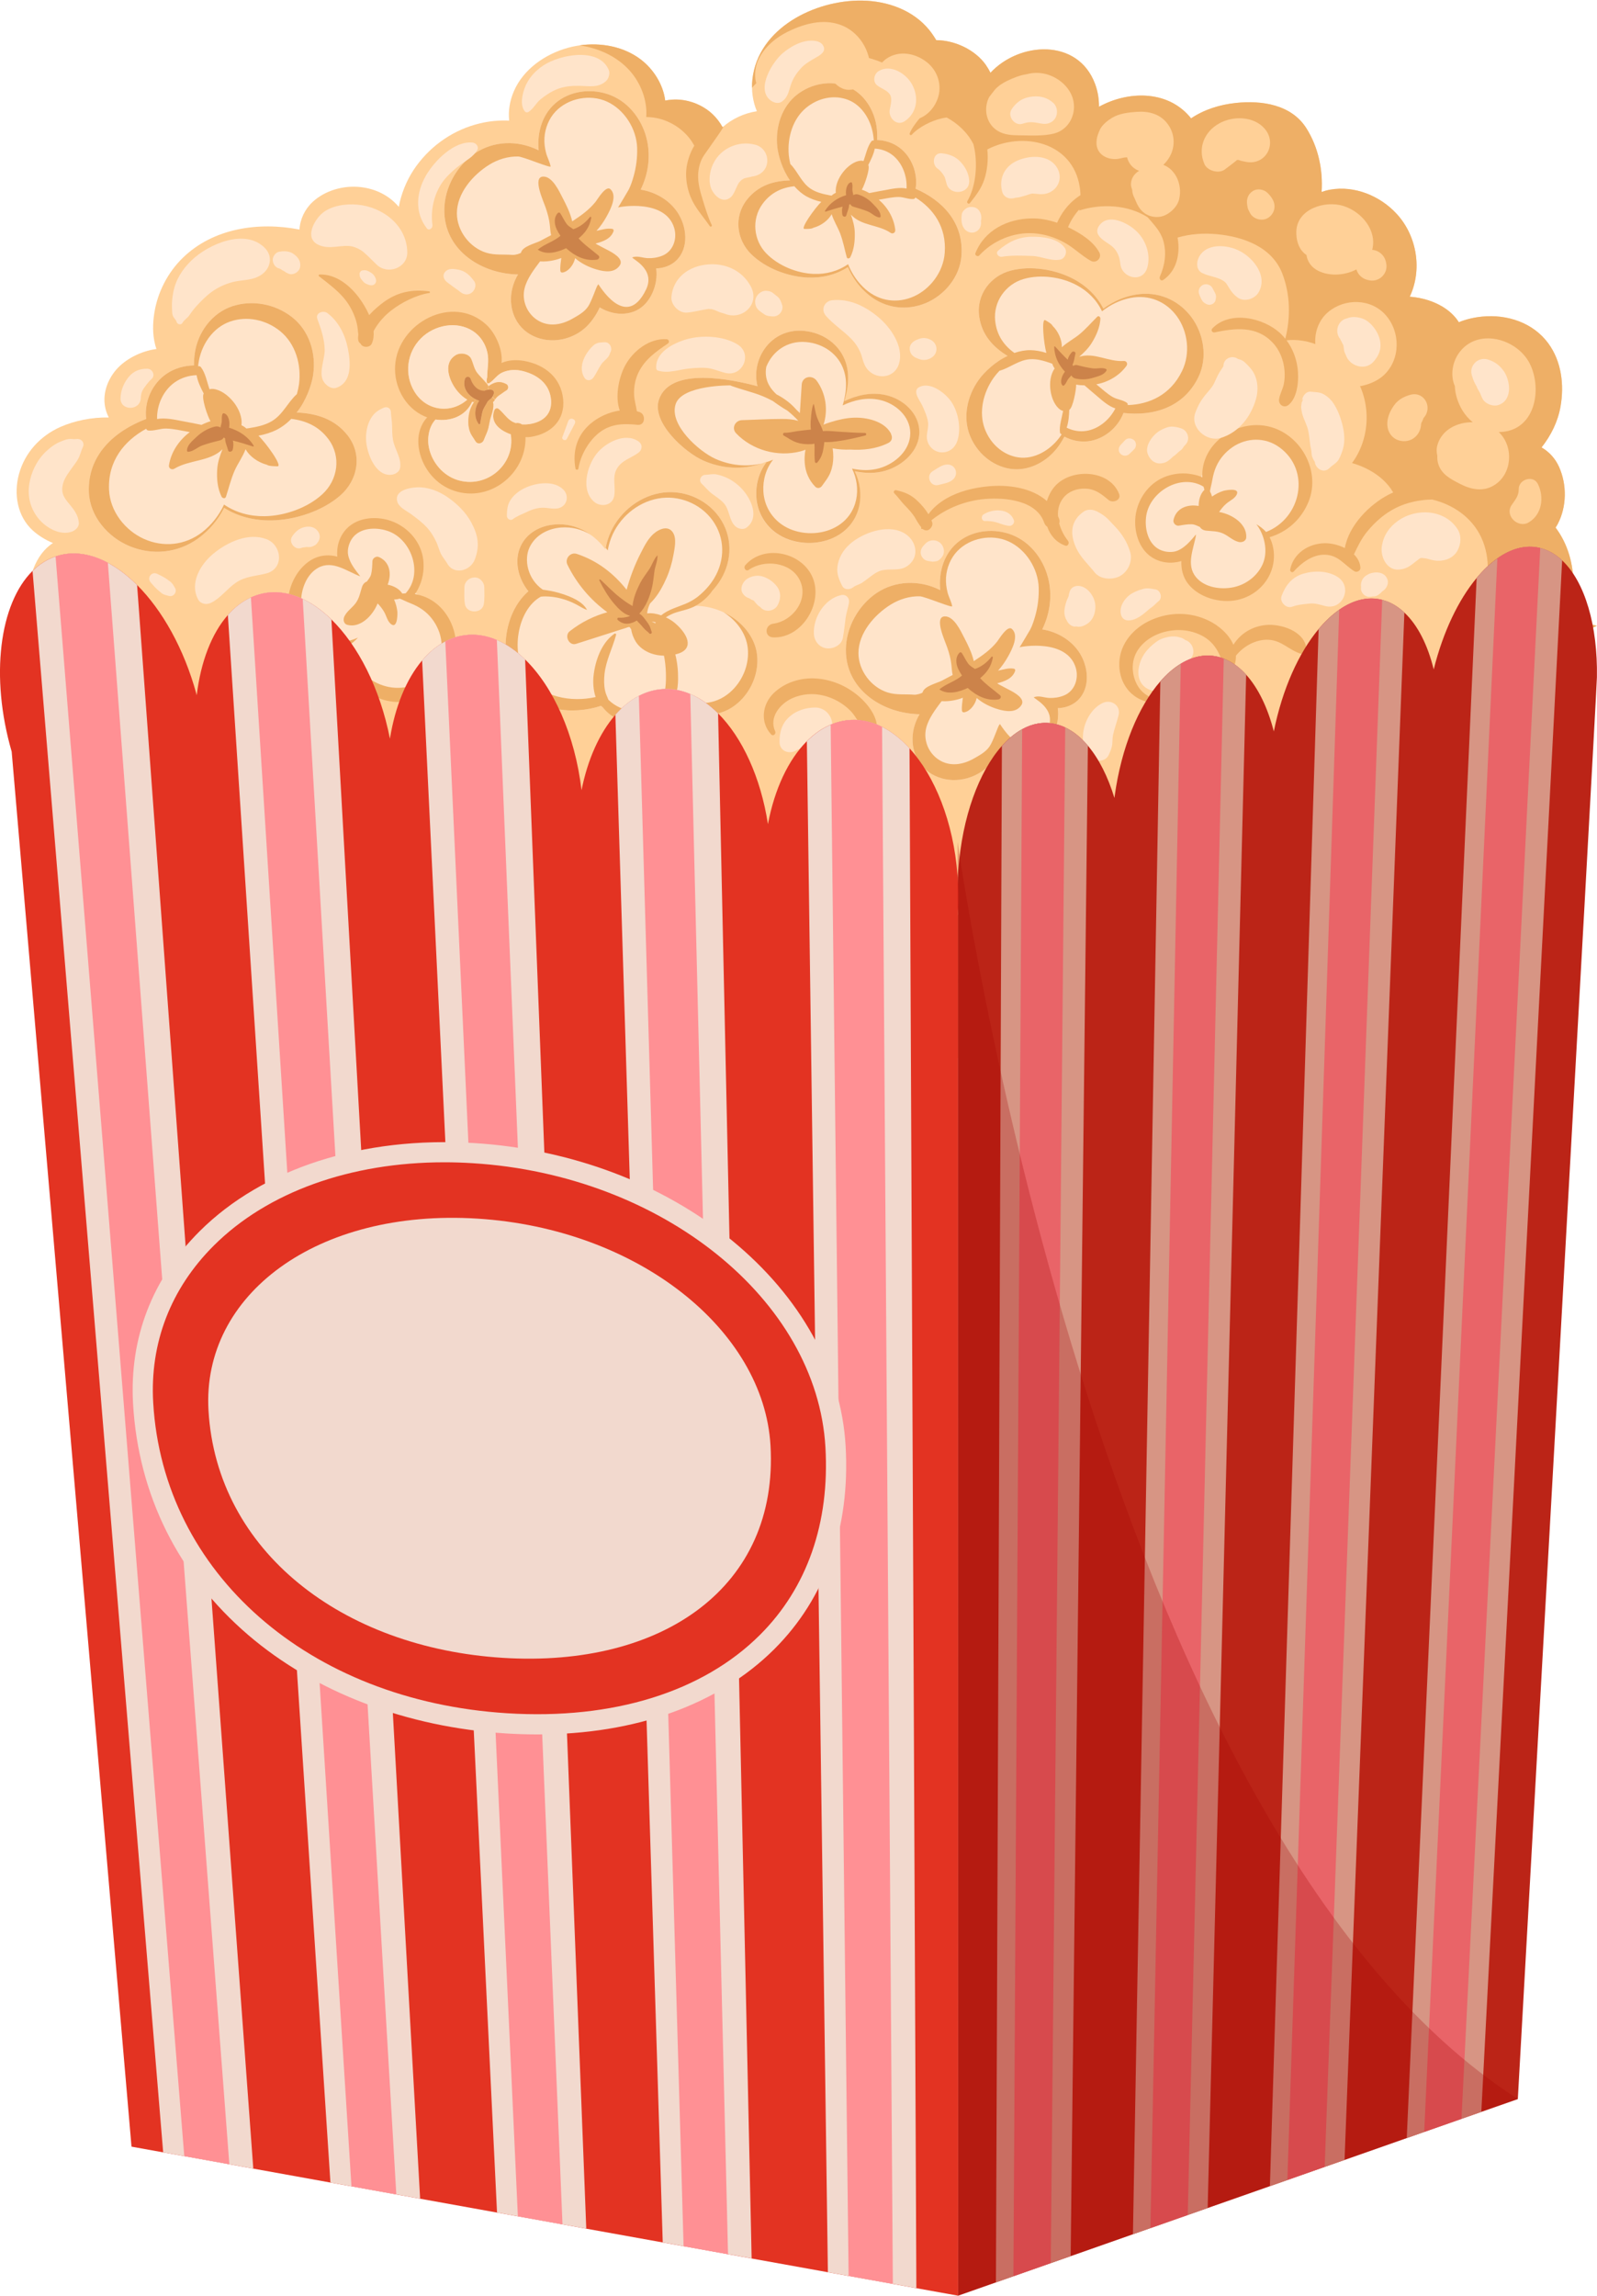 <svg width="96" height="138" xmlns="http://www.w3.org/2000/svg" xmlns:xlink="http://www.w3.org/1999/xlink" xml:space="preserve" overflow="hidden"><defs><clipPath id="clip0"><rect x="983" y="606" width="96" height="138"/></clipPath></defs><g clip-path="url(#clip0)" transform="translate(-983 -606)"><path d="M0.187 38.081 48.498 26.526 96 37.541 55.085 58.223Z" fill="#EEAF66" transform="matrix(1 0 0 1.001 983 606.032)"/><path d="M93.51 31.65C93.556 31.577 93.603 31.504 93.642 31.429 94.186 30.389 94.196 29.066 93.718 28.003 93.489 27.493 93.12 27.098 92.667 26.835 93.234 26.118 93.65 25.284 93.808 24.374 94.035 23.079 93.868 21.675 93.076 20.591 92.163 19.343 90.601 18.831 89.096 18.98 88.635 19.024 88.144 19.133 87.694 19.317 87.289 18.668 86.579 18.228 85.841 17.994 85.49 17.883 85.118 17.812 84.744 17.784 85.487 16.219 85.217 14.173 83.951 12.803 82.958 11.727 81.424 11.098 79.961 11.358 79.784 11.389 79.612 11.436 79.446 11.495 79.534 10.164 79.243 8.794 78.528 7.666 77.626 6.242 75.845 5.984 74.281 6.151 73.324 6.252 72.383 6.546 71.598 7.076 71.559 7.024 71.52 6.975 71.475 6.928 70.113 5.381 67.792 5.425 66.063 6.379 66.066 5.914 65.993 5.449 65.824 4.999 64.795 2.256 61.288 2.459 59.538 4.339 59.455 4.167 59.356 4.001 59.245 3.842 58.608 2.961 57.417 2.389 56.278 2.379 56.154 2.165 56.018 1.968 55.873 1.786 54.895 0.569 53.336 0.023 51.81 0.003 48.992-0.036 45.573 1.646 45.23 4.731 45.157 5.394 45.248 6.062 45.498 6.647 44.723 6.767 44.001 7.107 43.436 7.606 43.278 7.323 43.08 7.06 42.846 6.837 42.212 6.231 41.289 5.896 40.413 5.953 40.265 5.963 40.125 5.982 39.987 6.008 39.865 5.043 39.29 4.131 38.518 3.541 37.296 2.613 35.604 2.438 34.148 2.836 32.781 3.21 31.46 4.118 30.888 5.451 30.639 6.031 30.545 6.634 30.608 7.211 30.02 7.183 29.427 7.237 28.842 7.378 27.303 7.744 25.954 8.662 25.026 9.936 24.553 10.585 24.218 11.329 24.03 12.109 24.007 12.205 23.989 12.299 23.973 12.392 23.394 11.698 22.554 11.293 21.644 11.199 20.641 11.095 19.549 11.399 18.8 12.088 18.325 12.525 18.038 13.13 18.002 13.752 15.548 13.274 12.819 13.663 10.981 15.457 10.076 16.338 9.462 17.539 9.273 18.787 9.177 19.416 9.169 20.035 9.322 20.654 9.345 20.75 9.374 20.838 9.405 20.924 8.464 21.049 7.523 21.54 6.977 22.177 6.424 22.827 6.13 23.703 6.351 24.548 6.395 24.719 6.46 24.883 6.541 25.037 5.529 25.018 4.476 25.229 3.619 25.611 2.415 26.147 1.492 27.153 1.141 28.434 0.814 29.627 1.035 30.982 1.983 31.834 2.301 32.12 2.722 32.386 3.184 32.578 2.129 33.249 1.646 34.743 1.716 36.007 1.815 37.777 2.376 39.527 3.418 40.956 3.385 41.37 3.353 41.781 3.322 42.194 3.299 42.519 3.777 42.521 3.821 42.209 3.853 41.989 3.884 41.767 3.912 41.549 3.923 42.1 3.957 42.654 4.019 43.205 4.9 50.952 11.48 56.478 18.345 59.154 22.408 60.737 26.724 61.524 31.016 62.19 35.502 62.884 40.01 63.477 44.544 63.763 49.065 64.049 53.609 64.01 58.106 63.432 62.416 62.879 66.612 61.758 70.646 60.152 74.574 58.587 78.333 56.577 81.856 54.24 84.97 52.176 87.96 49.769 90.078 46.652 91.682 44.297 92.597 41.632 92.802 38.859 93.868 37.884 94.549 36.402 94.578 35.035 94.594 33.852 94.235 32.604 93.51 31.65Z" fill="#FFD097" transform="matrix(1 0 0 1.001 983 606.032)"/><path d="M43.436 7.604C43.278 7.32 43.08 7.058 42.846 6.834 42.212 6.229 41.289 5.893 40.413 5.95 40.265 5.961 40.125 5.979 39.987 6.005 39.865 5.041 39.29 4.128 38.518 3.538 37.483 2.75 36.111 2.509 34.832 2.693 35.986 2.852 37.101 3.359 37.873 4.232 38.528 4.976 38.921 6.005 38.848 6.995 38.991 6.995 39.137 7.006 39.285 7.027 40.174 7.149 41.029 7.669 41.544 8.402 41.614 8.503 41.676 8.61 41.736 8.716 41.453 9.174 41.292 9.751 41.255 10.151 41.206 10.7 41.305 11.277 41.51 11.787 41.783 12.46 42.259 12.956 42.667 13.546 42.716 13.619 42.82 13.557 42.784 13.479 42.55 12.99 42.399 12.465 42.238 11.95 42.085 11.459 41.942 10.947 41.968 10.43 41.989 10.019 42.1 9.6 42.339 9.265 42.857 8.521 43.686 7.38 43.436 7.604Z" fill="#EEAF66" transform="matrix(1 0 0 1.001 983 606.032)"/><path d="M93.51 31.65C93.556 31.577 93.603 31.504 93.642 31.429 94.186 30.389 94.196 29.066 93.718 28.003 93.489 27.493 93.12 27.098 92.667 26.835 93.234 26.118 93.65 25.284 93.808 24.374 94.035 23.079 93.868 21.675 93.076 20.591 92.163 19.343 90.601 18.831 89.096 18.98 88.635 19.024 88.144 19.133 87.694 19.317 87.289 18.668 86.579 18.228 85.841 17.994 85.49 17.883 85.118 17.812 84.744 17.784 85.487 16.219 85.217 14.173 83.951 12.803 82.958 11.727 81.424 11.098 79.961 11.358 79.784 11.389 79.612 11.436 79.446 11.495 79.534 10.164 79.243 8.794 78.528 7.666 77.626 6.242 75.845 5.984 74.281 6.151 73.324 6.252 72.383 6.546 71.598 7.076 71.559 7.024 71.52 6.975 71.475 6.928 70.113 5.381 67.792 5.425 66.063 6.379 66.066 5.914 65.993 5.449 65.824 4.999 64.795 2.256 61.288 2.459 59.538 4.339 59.455 4.167 59.356 4.001 59.245 3.842 58.608 2.961 57.417 2.389 56.278 2.379 56.154 2.165 56.018 1.968 55.873 1.786 54.895 0.569 53.336 0.023 51.81 0.003 48.992-0.036 45.573 1.646 45.23 4.731 45.212 4.9 45.204 5.069 45.207 5.238 46.746 3.431 49.621 2.878 51.883 3.366 53.406 3.694 54.856 4.554 55.59 5.966 55.678 6.138 55.761 6.325 55.831 6.517 55.642 6.619 54.823 7.541 54.682 7.991 54.661 8.059 54.755 8.116 54.804 8.061 55.239 7.588 55.992 7.219 56.611 7.076 56.71 7.053 56.809 7.037 56.91 7.024 57.604 7.398 58.192 7.97 58.517 8.633 58.545 8.745 58.569 8.857 58.589 8.971 58.761 9.943 58.652 11.183 58.148 12.052 58.096 12.143 58.228 12.257 58.298 12.169 58.652 11.729 58.974 11.316 59.159 10.775 59.356 10.193 59.413 9.548 59.351 8.94 61.485 7.838 64.47 8.493 64.904 11.181 64.982 11.664 64.961 12.145 64.867 12.611 66.237 12.176 67.815 12.267 68.99 13.016 69.359 13.455 69.76 13.835 69.931 14.433 70.139 15.158 70.022 15.904 69.721 16.585 69.669 16.705 69.786 16.871 69.918 16.783 70.724 16.245 70.948 15.239 70.8 14.321 70.794 14.293 70.789 14.264 70.784 14.235 71.538 14.014 72.346 13.957 73.137 14.03 74.735 14.178 76.467 14.794 77.085 16.401 77.561 17.638 77.59 19.026 77.262 20.311 77.179 20.207 77.091 20.105 76.992 20.012 75.986 19.047 73.935 18.582 72.874 19.694 72.775 19.798 72.874 19.957 73.009 19.928 74.242 19.671 75.515 19.52 76.482 20.521 76.922 20.973 77.163 21.587 77.215 22.211 77.239 22.489 77.228 22.77 77.171 23.043 77.106 23.349 76.935 23.628 76.891 23.934 76.841 24.277 77.192 24.512 77.473 24.272 78.026 23.802 78.086 22.731 78.001 22.065 77.922 21.47 77.696 20.888 77.338 20.404 77.483 20.389 77.631 20.378 77.779 20.381 79.295 20.415 80.704 21.353 81.481 22.629 82.474 24.254 82.331 26.357 81.273 27.774 81.642 27.878 81.999 28.023 82.329 28.206 82.903 28.52 83.428 28.975 83.748 29.539 83.655 29.581 83.564 29.625 83.475 29.669 82.329 30.264 81.084 31.507 80.842 32.877 80.449 32.682 80.002 32.583 79.638 32.588 78.669 32.601 77.751 33.186 77.556 34.166 77.533 34.281 77.675 34.39 77.766 34.288 78.232 33.763 78.905 33.262 79.638 33.277 80.46 33.295 80.792 33.883 81.414 34.27 81.564 34.364 81.788 34.244 81.778 34.062 81.76 33.745 81.609 33.475 81.388 33.257 81.617 32.776 81.84 32.305 82.191 31.879 82.68 31.289 83.244 30.792 83.935 30.454 84.601 30.129 85.344 29.978 86.085 29.963 87.354 30.267 88.49 31.042 89.049 32.256 89.623 33.498 89.509 34.936 89.023 36.186 88.682 37.065 88.1 37.816 87.388 38.422 87.788 38.775 88.076 39.243 88.204 39.8 88.469 40.959 88.194 42.282 87.44 43.213 87.385 43.281 87.325 43.345 87.263 43.408 87.796 44.505 87.905 45.828 87.642 47.006 87.341 48.368 86.361 49.714 85.097 50.476 84.915 51.131 84.689 51.773 84.429 52.397 86.571 50.754 88.544 48.885 90.065 46.647 91.669 44.292 92.584 41.627 92.79 38.853 93.855 37.879 94.536 36.397 94.565 35.029 94.594 33.852 94.235 32.604 93.51 31.65Z" fill="#EEAF66" transform="matrix(1 0 0 1.001 983 606.032)"/><path d="M69.64 33.163C70.035 33.41 70.527 33.558 71.026 33.587 71.052 33.878 71.122 34.158 71.244 34.398 71.821 35.544 73.144 36.082 74.348 35.612 75.492 35.165 76.394 33.956 76.308 32.705 76.295 32.518 76.259 32.334 76.199 32.154 76.558 32.022 76.901 31.834 77.226 31.59 78.185 30.867 78.944 29.643 78.741 28.403 78.578 27.402 77.85 26.537 76.924 26.141 75.903 25.707 74.715 25.915 73.802 26.5 72.965 27.036 72.409 27.899 72.146 28.845 71.902 28.77 71.65 28.715 71.4 28.679 70.176 28.497 69.053 29.071 68.658 30.282 68.304 31.369 68.655 32.549 69.64 33.163Z" fill="#FFE4CA" transform="matrix(1 0 0 1.001 983 606.032)"/><path d="M69.279 33.457C69.664 33.693 70.126 33.792 70.573 33.745 70.711 33.73 70.867 33.704 71.015 33.657 70.995 34.14 71.109 34.619 71.41 35.011 72.063 35.861 73.36 36.215 74.382 35.994 75.396 35.773 76.23 35.022 76.495 34.013 76.625 33.524 76.607 33.012 76.448 32.534 76.409 32.422 76.368 32.321 76.319 32.227 77.377 31.91 78.206 31.169 78.643 30.137 79.503 28.109 77.967 25.648 75.76 25.502 74.743 25.434 73.693 25.861 73.009 26.62 72.674 26.994 72.432 27.449 72.328 27.94 72.281 28.166 72.266 28.4 72.274 28.634 72.079 28.53 71.834 28.478 71.637 28.442 71.143 28.351 70.618 28.398 70.144 28.559 69.162 28.892 68.476 29.776 68.286 30.779 68.109 31.738 68.408 32.924 69.279 33.457ZM68.904 30.935C69.133 29.469 70.997 28.374 72.349 29.191 72.365 29.256 72.383 29.318 72.401 29.381 72.151 29.622 72.055 29.989 72.055 30.35 71.876 30.319 71.691 30.314 71.533 30.334 71.023 30.399 70.646 30.698 70.54 31.2 70.501 31.382 70.693 31.567 70.872 31.533 71.109 31.489 71.397 31.442 71.639 31.45 71.821 31.455 71.969 31.546 72.125 31.608 72.198 31.728 72.326 31.816 72.523 31.834 72.879 31.871 73.212 31.855 73.545 32.014 73.862 32.165 74.099 32.414 74.442 32.508 74.637 32.562 74.899 32.482 74.915 32.237 74.964 31.447 74.101 30.857 73.285 30.712 73.41 30.529 73.547 30.358 73.719 30.21 73.93 30.025 74.278 29.89 74.364 29.607 74.473 29.243 73.641 29.412 73.521 29.451 73.293 29.526 73.064 29.64 72.859 29.786 72.827 29.674 72.788 29.568 72.734 29.466 72.773 29.24 72.838 29.014 72.874 28.796 72.924 28.51 72.999 28.226 73.118 27.964 73.329 27.498 73.67 27.106 74.091 26.817 74.949 26.23 76.064 26.212 76.909 26.828 78.825 28.221 78.214 31.094 76.105 31.913 75.952 31.736 75.762 31.59 75.523 31.447 76.027 32.1 76.241 33.09 75.9 33.852 75.588 34.543 74.93 35.05 74.2 35.219 73.433 35.396 72.435 35.269 71.899 34.632 71.275 33.886 71.761 32.911 71.897 32.087 71.92 31.946 71.283 33.002 70.542 33.1 70.215 33.145 69.874 33.08 69.593 32.906 68.967 32.508 68.798 31.619 68.904 30.935Z" fill="#EEAF66" transform="matrix(1 0 0 1.001 983 606.032)"/><path d="M21.038 32.146C20.719 32.482 20.472 32.934 20.342 33.418 20.051 33.384 19.762 33.397 19.502 33.467 18.262 33.8 17.469 34.99 17.685 36.262 17.89 37.47 18.894 38.599 20.136 38.768 20.321 38.794 20.511 38.794 20.698 38.773 20.755 39.15 20.869 39.527 21.044 39.893 21.556 40.98 22.603 41.97 23.859 42.02 24.873 42.061 25.866 41.523 26.44 40.697 27.072 39.784 27.108 38.578 26.718 37.564 26.362 36.636 25.632 35.916 24.758 35.469 24.883 35.245 24.985 35.009 25.073 34.772 25.499 33.61 25.161 32.393 24.056 31.764 23.066 31.198 21.839 31.304 21.038 32.146Z" fill="#FFE4CA" transform="matrix(1 0 0 1.001 983 606.032)"/><path d="M20.823 31.73C20.513 32.058 20.323 32.492 20.279 32.942 20.266 33.08 20.261 33.238 20.277 33.392 19.809 33.272 19.317 33.29 18.87 33.506 17.906 33.971 17.298 35.172 17.311 36.217 17.324 37.255 17.89 38.224 18.824 38.69 19.276 38.916 19.78 39.002 20.282 38.942 20.399 38.926 20.508 38.905 20.607 38.877 20.703 39.976 21.262 40.938 22.182 41.575 23.994 42.828 26.716 41.819 27.303 39.688 27.574 38.705 27.371 37.59 26.763 36.769 26.464 36.363 26.069 36.035 25.606 35.835 25.395 35.744 25.167 35.682 24.938 35.64 25.078 35.469 25.18 35.242 25.255 35.055 25.442 34.59 25.502 34.068 25.442 33.571 25.315 32.542 24.587 31.692 23.643 31.302 22.744 30.932 21.522 30.987 20.823 31.73ZM23.37 31.873C24.761 32.396 25.455 34.442 24.381 35.599 24.317 35.601 24.249 35.606 24.184 35.612 23.997 35.318 23.659 35.149 23.303 35.076 23.37 34.907 23.412 34.728 23.422 34.567 23.461 34.054 23.245 33.623 22.777 33.418 22.606 33.342 22.388 33.493 22.385 33.675 22.38 33.914 22.367 34.208 22.312 34.442 22.271 34.621 22.151 34.746 22.058 34.886 21.927 34.933 21.813 35.042 21.756 35.23 21.649 35.57 21.595 35.9 21.374 36.194 21.163 36.475 20.869 36.654 20.708 36.971 20.615 37.153 20.641 37.424 20.877 37.489 21.639 37.697 22.393 36.969 22.7 36.202 22.853 36.36 22.991 36.532 23.102 36.73 23.24 36.974 23.303 37.34 23.563 37.481 23.898 37.66 23.901 36.813 23.885 36.688 23.859 36.449 23.791 36.202 23.69 35.97 23.804 35.963 23.919 35.947 24.028 35.913 24.241 35.996 24.449 36.106 24.654 36.186 24.925 36.29 25.185 36.423 25.421 36.594 25.835 36.896 26.149 37.307 26.347 37.78 26.75 38.736 26.542 39.833 25.767 40.538 24.017 42.131 21.327 40.954 20.95 38.726 21.155 38.612 21.335 38.456 21.524 38.25 20.784 38.612 19.772 38.622 19.094 38.133 18.478 37.689 18.116 36.943 18.098 36.191 18.08 35.406 18.405 34.452 19.138 34.057 19.993 33.594 20.851 34.27 21.631 34.569 21.764 34.621 20.859 33.784 20.911 33.038 20.934 32.708 21.067 32.388 21.293 32.149 21.816 31.619 22.72 31.632 23.37 31.873Z" fill="#EEAF66" transform="matrix(1 0 0 1.001 983 606.032)"/><path d="M39.446 16.086C39.885 16.078 40.338 15.912 40.642 15.621 41.443 14.859 41.289 13.546 40.715 12.702 40.215 11.966 39.386 11.495 38.513 11.355 38.947 10.466 39.108 9.47 38.913 8.477 38.671 7.261 37.865 6.135 36.688 5.677 35.674 5.282 34.444 5.376 33.555 6.031 32.625 6.717 32.269 7.879 32.38 8.997 32.287 8.95 32.193 8.909 32.102 8.87 30.857 8.352 29.427 8.482 28.351 9.317 27.306 10.128 26.64 11.469 26.713 12.803 26.838 15.08 29.001 16.414 31.14 16.45 31.023 16.642 30.927 16.851 30.855 17.077 30.496 18.176 30.828 19.429 31.855 20.038 32.895 20.656 34.26 20.456 35.152 19.676 35.487 19.385 35.825 18.928 36.051 18.426 36.706 18.824 37.528 18.951 38.24 18.618 39.103 18.215 39.584 17.046 39.446 16.086Z" fill="#FFE4CA" transform="matrix(1 0 0 1.001 983 606.032)"/><path d="M39.446 16.086C39.885 16.078 40.338 15.912 40.642 15.621 41.443 14.859 41.289 13.546 40.715 12.702 40.215 11.966 39.386 11.495 38.513 11.355 38.947 10.466 39.108 9.47 38.913 8.477 38.671 7.261 37.865 6.135 36.688 5.677 35.674 5.282 34.444 5.376 33.555 6.031 32.625 6.717 32.269 7.879 32.38 8.997 32.287 8.95 32.193 8.909 32.102 8.87 30.857 8.352 29.427 8.482 28.351 9.317 27.306 10.128 26.64 11.469 26.713 12.803 26.838 15.08 29.001 16.414 31.14 16.45 31.023 16.642 30.927 16.851 30.855 17.077 30.496 18.176 30.828 19.429 31.855 20.038 32.895 20.656 34.26 20.456 35.152 19.676 35.487 19.385 35.825 18.928 36.051 18.426 36.706 18.824 37.528 18.951 38.24 18.618 39.103 18.215 39.584 17.046 39.446 16.086ZM38.838 17.35C37.616 19.892 35.978 17.006 35.963 17.035 35.95 17.053 35.942 17.072 35.934 17.09 35.872 17.1 35.581 18.049 35.336 18.397 35.107 18.722 34.738 18.92 34.403 19.11 33.748 19.481 32.971 19.619 32.297 19.185 31.671 18.782 31.354 18 31.535 17.277 31.686 16.684 32.092 16.162 32.464 15.665 32.547 15.67 32.617 15.67 32.661 15.67 32.978 15.668 33.379 15.603 33.74 15.46 33.711 15.712 33.662 15.985 33.685 16.234 33.693 16.307 33.75 16.346 33.821 16.333 34.164 16.276 34.442 15.902 34.538 15.59 34.548 15.553 34.562 15.512 34.572 15.47 34.933 15.79 35.411 16.019 35.861 16.149 36.35 16.292 36.938 16.375 37.257 15.904 37.525 15.509 36.813 15.135 36.574 15.007 36.347 14.888 36.116 14.773 35.892 14.649 35.861 14.63 35.833 14.61 35.801 14.591 36.269 14.472 36.737 14.295 36.886 13.835 36.901 13.786 36.862 13.721 36.81 13.713 36.475 13.656 36.173 13.767 35.856 13.83 36.098 13.562 36.303 13.261 36.469 12.961 36.693 12.553 37.132 11.724 36.691 11.326 36.418 11.082 35.913 11.945 35.804 12.083 35.401 12.587 34.915 12.917 34.398 13.261 34.283 12.751 34.021 12.236 33.818 11.846 33.613 11.449 33.207 10.554 32.651 10.572 31.98 10.596 32.677 12.059 32.809 12.462 32.921 12.793 33.015 13.133 33.051 13.479 33.075 13.7 33.082 13.895 33.129 14.09 32.9 14.201 32.679 14.332 32.479 14.433 32.175 14.586 31.403 14.763 31.32 15.14 31.312 15.179 30.982 15.291 30.802 15.275 30.264 15.231 29.742 15.306 29.217 15.14 28.224 14.825 27.465 13.822 27.465 12.777 27.465 11.566 28.432 10.466 29.409 9.86 29.926 9.54 30.537 9.351 31.151 9.366 31.447 9.374 33.119 10.084 33.098 9.962 33.051 9.686 32.9 9.431 32.828 9.158 32.747 8.854 32.708 8.547 32.729 8.233 32.768 7.656 32.999 7.081 33.399 6.66 34.166 5.854 35.471 5.61 36.483 6.067 37.53 6.543 38.263 7.7 38.3 8.844 38.318 9.413 38.245 10.003 38.089 10.552 38.014 10.817 37.92 11.113 37.793 11.358 37.767 11.404 37.19 12.382 37.151 12.429 37.223 12.384 40 11.893 40.528 13.658 40.722 14.311 40.465 15.07 39.797 15.33 39.524 15.436 39.228 15.483 38.934 15.47 38.622 15.457 38.318 15.309 38.016 15.423 37.879 15.467 39.446 16.086 38.838 17.35Z" fill="#EEAF66" transform="matrix(1 0 0 1.001 983 606.032)"/><path d="M35.877 15.561C35.157 15.662 34.551 15.338 34.031 14.872 33.501 15.122 32.835 15.306 32.326 14.958 32.763 14.604 33.282 14.48 33.691 14.126 33.6 13.994 33.519 13.856 33.462 13.731 33.316 13.416 33.28 13.021 33.537 12.756 33.579 12.715 33.644 12.725 33.675 12.772 33.815 12.977 33.912 13.214 34.062 13.414 34.174 13.559 34.325 13.635 34.465 13.731 34.855 13.606 35.219 13.318 35.461 13.001 35.492 12.959 35.549 13.003 35.544 13.045 35.445 13.598 35.175 13.955 34.78 14.285 35.128 14.669 35.586 14.981 35.976 15.312 36.082 15.402 35.991 15.546 35.877 15.561Z" fill="#CC834A" transform="matrix(1 0 0 1.001 983 606.032)"/><path d="M63.586 42.493C64.025 42.485 64.478 42.319 64.782 42.028 65.582 41.266 65.429 39.953 64.854 39.108 64.355 38.372 63.526 37.902 62.653 37.761 63.087 36.873 63.248 35.877 63.053 34.884 62.811 33.667 62.005 32.542 60.828 32.084 59.814 31.689 58.584 31.782 57.695 32.438 56.764 33.124 56.408 34.286 56.52 35.404 56.426 35.357 56.333 35.315 56.242 35.276 54.997 34.759 53.567 34.889 52.491 35.724 51.446 36.535 50.78 37.876 50.853 39.209 50.978 41.487 53.141 42.82 55.28 42.857 55.163 43.049 55.067 43.257 54.994 43.483 54.635 44.583 54.968 45.836 55.995 46.444 57.035 47.063 58.4 46.863 59.291 46.083 59.627 45.792 59.965 45.334 60.191 44.832 60.846 45.23 61.667 45.358 62.38 45.025 63.243 44.622 63.724 43.452 63.586 42.493Z" fill="#FFE4CA" transform="matrix(1 0 0 1.001 983 606.032)"/><path d="M63.586 42.493C64.025 42.485 64.478 42.319 64.782 42.028 65.582 41.266 65.429 39.953 64.854 39.108 64.355 38.372 63.526 37.902 62.653 37.761 63.087 36.873 63.248 35.877 63.053 34.884 62.811 33.667 62.005 32.542 60.828 32.084 59.814 31.689 58.584 31.782 57.695 32.438 56.764 33.124 56.408 34.286 56.52 35.404 56.426 35.357 56.333 35.315 56.242 35.276 54.997 34.759 53.567 34.889 52.491 35.724 51.446 36.535 50.78 37.876 50.853 39.209 50.978 41.487 53.141 42.82 55.28 42.857 55.163 43.049 55.067 43.257 54.994 43.483 54.635 44.583 54.968 45.836 55.995 46.444 57.035 47.063 58.4 46.863 59.291 46.083 59.627 45.792 59.965 45.334 60.191 44.832 60.846 45.23 61.667 45.358 62.38 45.025 63.243 44.622 63.724 43.452 63.586 42.493ZM62.977 43.756C61.756 46.299 60.118 43.413 60.102 43.442 60.089 43.46 60.082 43.478 60.074 43.496 60.011 43.507 59.72 44.456 59.476 44.804 59.247 45.129 58.878 45.326 58.543 45.516 57.888 45.888 57.11 46.026 56.437 45.592 55.81 45.189 55.493 44.406 55.675 43.683 55.826 43.091 56.232 42.568 56.603 42.072 56.687 42.077 56.757 42.077 56.801 42.077 57.118 42.074 57.518 42.009 57.88 41.866 57.851 42.118 57.802 42.391 57.825 42.641 57.833 42.714 57.89 42.753 57.96 42.742 58.303 42.685 58.582 42.311 58.678 41.999 58.688 41.962 58.701 41.921 58.712 41.879 59.073 42.199 59.551 42.428 60.001 42.558 60.49 42.701 61.077 42.784 61.397 42.313 61.665 41.918 60.952 41.544 60.713 41.417 60.487 41.297 60.256 41.183 60.032 41.058 60.001 41.04 59.972 41.019 59.941 41.001 60.409 40.881 60.877 40.704 61.025 40.244 61.041 40.195 61.004 40.13 60.95 40.122 60.614 40.065 60.313 40.177 59.996 40.239 60.237 39.971 60.443 39.67 60.609 39.371 60.833 38.963 61.272 38.133 60.83 37.736 60.557 37.491 60.053 38.354 59.944 38.492 59.541 38.996 59.055 39.327 58.537 39.67 58.423 39.16 58.16 38.645 57.958 38.255 57.752 37.858 57.347 36.964 56.791 36.982 56.12 37.005 56.816 38.469 56.949 38.872 57.061 39.202 57.154 39.542 57.191 39.888 57.214 40.109 57.222 40.304 57.269 40.499 57.04 40.611 56.819 40.741 56.619 40.842 56.315 40.995 55.543 41.172 55.459 41.549 55.452 41.588 55.122 41.7 54.942 41.684 54.404 41.64 53.882 41.715 53.356 41.549 52.363 41.235 51.604 40.231 51.604 39.186 51.604 37.975 52.571 36.875 53.549 36.269 54.066 35.95 54.677 35.76 55.291 35.776 55.587 35.783 57.258 36.493 57.238 36.371 57.191 36.095 57.04 35.84 56.967 35.568 56.887 35.263 56.848 34.957 56.868 34.642 56.907 34.065 57.139 33.49 57.539 33.069 58.306 32.263 59.611 32.019 60.622 32.477 61.67 32.952 62.403 34.109 62.439 35.253 62.458 35.822 62.385 36.412 62.229 36.961 62.153 37.226 62.06 37.522 61.932 37.767 61.907 37.813 61.329 38.791 61.29 38.838 61.363 38.794 64.139 38.302 64.667 40.067 64.862 40.72 64.605 41.479 63.937 41.739 63.664 41.846 63.367 41.892 63.074 41.879 62.762 41.866 62.458 41.718 62.156 41.833 62.016 41.874 63.586 42.493 62.977 43.756Z" fill="#EEAF66" transform="matrix(1 0 0 1.001 983 606.032)"/><path d="M60.017 41.968C59.297 42.069 58.691 41.744 58.171 41.279 57.641 41.528 56.975 41.713 56.465 41.365 56.902 41.011 57.422 40.886 57.83 40.533 57.739 40.4 57.659 40.262 57.602 40.138 57.456 39.823 57.42 39.428 57.677 39.163 57.718 39.121 57.783 39.132 57.815 39.178 57.955 39.384 58.051 39.62 58.202 39.82 58.314 39.966 58.465 40.041 58.605 40.138 58.998 40.013 59.359 39.724 59.601 39.407 59.632 39.365 59.689 39.41 59.684 39.451 59.585 40.005 59.315 40.361 58.919 40.691 59.268 41.076 59.725 41.388 60.115 41.718 60.222 41.809 60.131 41.952 60.017 41.968Z" fill="#CC834A" transform="matrix(1 0 0 1.001 983 606.032)"/><path d="M47.913 5.649C46.995 6.364 46.6 7.593 46.722 8.763 46.782 9.325 47.05 10.214 47.494 10.801 46.52 10.825 45.578 11.095 44.895 11.971 44.094 12.995 44.289 14.378 45.16 15.231 46.031 16.084 47.377 16.585 48.555 16.635 49.418 16.671 50.255 16.471 50.973 16.008 51.256 16.658 51.68 17.238 52.228 17.682 53.216 18.486 54.495 18.652 55.66 18.166 56.77 17.703 57.713 16.601 57.802 15.296 57.934 13.323 56.648 11.995 55.044 11.303 55.189 10.38 54.81 9.379 54.071 8.831 53.684 8.542 53.211 8.391 52.735 8.376 52.74 8.157 52.735 7.939 52.714 7.721 52.6 6.585 51.919 5.527 50.9 5.147 49.912 4.773 48.768 4.986 47.913 5.649Z" fill="#FFE4CA" transform="matrix(1 0 0 1.001 983 606.032)"/><path d="M47.913 5.649C46.995 6.364 46.6 7.593 46.722 8.763 46.779 9.314 47.039 10.18 47.489 10.801 46.517 10.825 45.576 11.095 44.892 11.971 44.092 12.995 44.286 14.378 45.157 15.231 46.028 16.084 47.375 16.585 48.552 16.635 49.416 16.671 50.252 16.471 50.97 16.008 51.253 16.658 51.677 17.238 52.226 17.682 53.214 18.486 54.492 18.652 55.657 18.166 56.767 17.703 57.711 16.601 57.799 15.296 57.932 13.323 56.645 11.995 55.041 11.303 55.187 10.38 54.807 9.379 54.069 8.831 53.681 8.542 53.208 8.391 52.733 8.376 52.738 8.157 52.733 7.939 52.712 7.721 52.597 6.585 51.916 5.527 50.897 5.147 49.912 4.773 48.768 4.986 47.913 5.649ZM53.255 11.376C52.933 11.436 52.592 11.493 52.254 11.563 52.114 11.482 51.961 11.41 51.807 11.358 51.963 11.1 52.322 10.084 52.194 9.873 52.35 9.574 52.522 9.223 52.584 8.891 52.972 8.911 53.351 9.044 53.663 9.291 54.227 9.738 54.539 10.523 54.495 11.29 54.095 11.202 53.585 11.313 53.255 11.376ZM47.749 11.15C47.97 11.407 48.23 11.625 48.493 11.768 48.724 11.896 49.038 12.018 49.371 12.088 48.979 12.468 48.087 13.718 48.36 13.715 48.417 13.715 48.797 13.728 48.893 13.645 49.124 13.583 49.343 13.479 49.548 13.325 49.725 13.193 49.878 13.032 49.995 12.829 50.112 13.224 50.356 13.601 50.499 13.973 50.679 14.441 50.767 14.927 50.9 15.413 50.931 15.53 51.077 15.491 51.116 15.408 51.342 14.955 51.396 14.435 51.383 13.934 51.373 13.536 51.264 13.201 51.152 12.855 51.768 13.541 52.797 13.445 53.541 13.952 53.666 14.038 53.835 13.939 53.817 13.773 53.739 13.058 53.349 12.405 52.824 11.961 52.847 11.958 52.87 11.953 52.891 11.95 53.263 11.89 53.64 11.797 54.019 11.797 54.331 11.797 54.609 11.945 54.919 11.919 54.968 11.914 55.007 11.875 55.028 11.828 56.112 12.499 56.9 13.601 56.791 15.14 56.707 16.325 55.896 17.331 54.95 17.76 53.954 18.21 52.87 18.067 52.036 17.344 51.573 16.944 51.214 16.422 50.98 15.832 50.367 16.258 49.655 16.442 48.922 16.416 47.923 16.38 46.779 15.933 46.046 15.166 45.311 14.396 45.155 13.143 45.841 12.208 46.356 11.508 47.032 11.228 47.749 11.15ZM50.991 5.969C51.856 6.309 52.428 7.263 52.517 8.295 52.519 8.334 52.519 8.373 52.522 8.412 52.475 8.397 52.418 8.407 52.382 8.454 52.145 8.761 52.051 9.239 51.908 9.639 51.851 9.621 51.789 9.611 51.724 9.618 51.006 9.689 50.162 10.716 50.242 11.545 50.214 11.56 50.185 11.579 50.156 11.591 50.091 11.625 50.039 11.667 49.99 11.716 49.948 11.711 49.907 11.703 49.865 11.695 49.475 11.62 49.08 11.529 48.737 11.306 48.175 10.936 47.96 10.268 47.507 9.816 47.461 9.624 47.432 9.442 47.416 9.286 47.318 8.222 47.663 7.105 48.448 6.45 49.181 5.839 50.154 5.638 50.991 5.969Z" fill="#EEAF66" transform="matrix(1 0 0 1.001 983 606.032)"/><path d="M51.217 10.957C51.261 11.085 51.238 11.215 51.238 11.35 51.24 11.462 51.282 11.576 51.292 11.688 51.376 11.636 51.477 11.612 51.591 11.649 51.94 11.758 52.236 11.95 52.488 12.223 52.673 12.421 52.948 12.665 52.935 12.969 52.933 13.003 52.899 13.027 52.87 13.027 52.618 13.008 52.408 12.764 52.176 12.67 51.895 12.556 51.602 12.465 51.311 12.384 51.204 12.356 51.139 12.291 51.108 12.213 51.09 12.234 51.066 12.254 51.04 12.27 51.038 12.488 50.926 12.689 50.874 12.899 50.84 13.034 50.661 12.985 50.64 12.873 50.611 12.717 50.601 12.533 50.65 12.377 50.307 12.462 49.967 12.564 49.629 12.676 49.6 12.683 49.577 12.657 49.592 12.629 49.896 12.14 50.343 11.849 50.861 11.688 50.817 11.404 50.897 11.007 51.123 10.923 51.16 10.905 51.201 10.916 51.217 10.957Z" fill="#CC834A" transform="matrix(1 0 0 1.001 983 606.032)"/><path d="M31.104 41.136C32.232 42.667 34.439 42.927 36.16 42.342 36.932 43.457 38.661 43.798 39.742 42.909 40.031 42.672 40.239 42.365 40.369 42.028 40.564 42.186 40.769 42.332 40.985 42.454 42.09 43.08 43.361 43.033 44.339 42.194 45.168 41.481 45.636 40.358 45.508 39.269 45.378 38.18 44.572 37.27 43.618 36.792 43.078 36.522 42.384 36.327 41.728 36.35 42.358 35.937 42.929 35.419 43.322 34.769 44.037 33.584 44.037 32.141 43.223 31.005 42.425 29.893 40.998 29.323 39.654 29.576 38.287 29.833 37.114 30.841 36.615 32.131 36.516 32.386 36.441 32.661 36.389 32.947 36.241 32.752 36.077 32.565 35.887 32.391 35.185 31.744 34.307 31.39 33.345 31.465 32.49 31.533 31.676 31.962 31.299 32.757 30.875 33.654 31.156 34.728 31.762 35.477 30.236 36.797 29.942 39.56 31.104 41.136Z" fill="#FFE4CA" transform="matrix(1 0 0 1.001 983 606.032)"/><path d="M31.104 41.136C32.227 42.659 34.413 42.922 36.129 42.352 36.158 42.378 36.189 42.402 36.22 42.425 37.018 43.475 38.687 43.777 39.742 42.911 39.781 42.88 39.818 42.846 39.854 42.812 39.896 42.784 39.935 42.755 39.969 42.727 40.182 42.55 40.343 42.339 40.465 42.105 40.632 42.235 40.806 42.352 40.985 42.456 42.09 43.083 43.361 43.036 44.339 42.196 45.168 41.484 45.636 40.361 45.508 39.272 45.378 38.183 44.572 37.273 43.618 36.794 43.582 36.776 43.543 36.758 43.507 36.74 44.248 37.21 44.84 37.967 44.947 38.856 45.066 39.862 44.632 40.899 43.868 41.554 42.966 42.329 41.794 42.373 40.772 41.794 40.722 41.765 40.673 41.736 40.626 41.705 40.72 41.401 40.759 41.079 40.761 40.756 40.767 40.249 40.717 39.753 40.595 39.267 40.863 39.204 41.141 39.093 41.268 38.869 41.58 38.318 40.806 37.528 40.395 37.247 40.288 37.174 40.164 37.104 40.028 37.039 40.252 36.893 40.455 36.802 40.663 36.737 41.047 36.618 41.443 36.55 41.799 36.353 42.194 36.132 42.56 35.817 42.823 35.438 43.01 35.232 43.182 35.011 43.325 34.772 44.039 33.587 44.039 32.144 43.226 31.008 42.428 29.895 41.001 29.326 39.657 29.578 38.289 29.835 37.117 30.844 36.618 32.133 36.529 32.362 36.459 32.609 36.41 32.864 36.451 32.916 36.493 32.965 36.532 33.02 36.579 32.757 36.649 32.503 36.74 32.266 37.203 31.075 38.284 30.142 39.545 29.906 40.785 29.672 42.103 30.197 42.839 31.224 43.59 32.271 43.59 33.602 42.929 34.697 42.667 35.131 42.319 35.5 41.926 35.815 41.705 35.978 41.463 36.121 41.19 36.233 40.738 36.418 40.151 36.579 39.745 36.919 39.467 36.821 39.168 36.766 38.9 36.802 38.911 36.706 38.926 36.61 38.955 36.514 38.986 36.412 39.025 36.311 39.069 36.215 39.165 36.119 39.256 36.02 39.342 35.916 39.636 35.557 39.865 35.131 40.052 34.707 40.252 34.257 40.395 33.782 40.481 33.298 40.551 32.903 40.686 32.321 40.455 31.951 40.203 31.549 39.745 31.686 39.42 31.918 38.996 32.224 38.757 32.708 38.526 33.163 38.157 33.878 37.876 34.619 37.668 35.383 36.893 34.406 35.921 33.644 34.676 33.23 34.288 33.1 33.932 33.519 34.112 33.883 34.676 35.032 35.495 35.994 36.508 36.732 35.69 36.958 34.936 37.333 34.242 37.879 33.909 38.141 34.208 38.765 34.624 38.632 35.419 38.38 36.215 38.126 37.01 37.871 37.216 37.806 37.418 37.736 37.624 37.676 37.673 37.66 37.775 37.611 37.827 37.621 37.879 37.632 37.847 37.629 37.897 37.691 37.915 37.715 37.931 37.738 37.944 37.761 37.98 38.029 38.092 38.302 38.219 38.502 38.424 38.827 38.742 39.053 39.098 39.191 39.358 39.29 39.636 39.337 39.914 39.34 39.982 39.68 40.018 40.031 40.028 40.369 40.044 40.923 40.031 41.588 39.732 42.113 39.698 42.147 39.662 42.178 39.625 42.209 38.734 42.943 37.361 42.768 36.574 41.989 36.501 41.809 36.412 41.635 36.371 41.435 36.303 41.112 36.303 40.777 36.337 40.45 36.425 39.618 36.823 38.887 37.034 38.092 37.052 38.027 36.984 37.988 36.932 38.024 36.15 38.567 35.773 39.657 35.677 40.572 35.64 40.915 35.661 41.414 35.807 41.825 34.315 42.157 32.583 41.835 31.65 40.569 30.686 39.259 31.057 36.599 32.513 35.796 32.599 35.788 32.687 35.781 32.773 35.781 33.09 35.783 33.407 35.825 33.714 35.905 34.023 35.986 34.328 36.1 34.613 36.249 34.837 36.363 35.048 36.516 35.289 36.592 35.022 36.08 34.322 35.804 33.808 35.635 33.498 35.534 33.178 35.458 32.856 35.411 32.783 35.401 32.708 35.388 32.63 35.378 31.704 34.741 31.486 33.568 31.832 32.838 32.18 32.102 32.931 31.707 33.722 31.645 34.367 31.595 34.97 31.754 35.5 32.071 34.873 31.629 34.138 31.4 33.347 31.463 32.492 31.53 31.678 31.959 31.302 32.755 30.878 33.652 31.159 34.725 31.764 35.474 30.236 36.797 29.942 39.56 31.104 41.136ZM39.386 37.395C39.319 37.359 39.248 37.325 39.173 37.288 39.254 37.301 39.334 37.317 39.415 37.338 39.404 37.356 39.394 37.374 39.386 37.395Z" fill="#EEAF66" transform="matrix(1 0 0 1.001 983 606.032)"/><path d="M36.095 34.772C36.472 35.12 36.821 35.492 37.223 35.812 37.403 35.955 37.59 36.095 37.785 36.217 37.868 36.269 37.949 36.314 38.022 36.36 38.071 35.882 38.261 35.411 38.479 34.985 38.63 34.691 38.838 34.434 39.02 34.161 39.204 33.886 39.293 33.55 39.522 33.309 39.542 33.641 39.386 33.945 39.34 34.268 39.293 34.598 39.269 34.933 39.191 35.258 39.053 35.815 38.83 36.399 38.43 36.815 38.625 36.925 38.755 37.135 38.872 37.286 38.934 37.366 38.991 37.45 39.041 37.541 39.1 37.655 39.121 37.782 39.173 37.902 39.212 37.99 39.098 38.079 39.03 38.001 38.96 37.917 38.869 37.863 38.791 37.788 38.705 37.707 38.632 37.613 38.557 37.525 38.471 37.426 38.362 37.333 38.279 37.226 38.157 37.314 37.995 37.374 37.876 37.4 37.587 37.465 37.34 37.387 37.127 37.187 37.078 37.14 37.125 37.052 37.19 37.06 37.379 37.078 37.606 37.047 37.788 36.987 37.821 36.977 37.852 36.961 37.881 36.943 37.491 36.865 37.127 36.469 36.893 36.191 36.55 35.781 36.262 35.3 36.028 34.819 36.004 34.775 36.061 34.741 36.095 34.772Z" fill="#CC834A" transform="matrix(1 0 0 1.001 983 606.032)"/><path d="M48.318 19.835C46.34 19.661 45.126 21.522 45.534 23.16 44.019 22.757 40.294 21.959 39.612 23.96 39.142 25.349 41.193 27.142 42.264 27.618 43.429 28.135 44.721 28.203 45.911 27.756 45.976 27.73 46.041 27.704 46.106 27.678 45.638 28.258 45.412 29.027 45.454 29.786 45.516 30.891 46.176 31.858 47.234 32.302 48.243 32.726 49.499 32.664 50.424 32.087 51.786 31.237 52.005 29.56 51.37 28.27 51.979 28.398 52.6 28.421 53.211 28.242 54.269 27.933 55.264 27.033 55.257 25.897 55.246 24.79 54.282 23.924 53.214 23.693 52.353 23.505 51.513 23.7 50.749 24.059 50.973 23.305 51.074 22.52 50.84 21.764 50.497 20.656 49.486 19.939 48.318 19.835Z" fill="#FFE4CA" transform="matrix(1 0 0 1.001 983 606.032)"/><path d="M48.318 19.835C46.34 19.661 45.126 21.522 45.534 23.16 44.019 22.757 40.294 21.959 39.612 23.96 39.142 25.349 41.193 27.142 42.264 27.618 43.387 28.117 44.627 28.198 45.784 27.8 44.858 28.021 43.891 27.914 43.008 27.522 42.043 27.093 40.192 25.479 40.618 24.226 41.011 23.071 43.923 23.11 43.917 23.11 43.837 23.121 44.835 23.422 45.285 23.557 45.69 23.68 46.08 23.846 46.455 24.046 46.727 24.244 47.021 24.447 47.328 24.623 47.565 24.813 47.791 25.021 47.991 25.239 47.674 25.151 47.338 25.122 46.99 25.125 46.195 25.128 45.397 25.174 44.601 25.198 44.188 25.211 43.959 25.684 44.25 25.988 45.22 27.002 46.756 27.428 48.129 27.07 48.23 27.044 48.326 27.01 48.42 26.973 48.365 27.249 48.357 27.535 48.376 27.779 48.417 28.312 48.625 28.806 49.01 29.196 49.127 29.316 49.312 29.282 49.403 29.157 49.6 28.879 49.8 28.647 49.925 28.323 50.039 28.026 50.091 27.714 50.091 27.397 50.091 27.233 50.078 27.062 50.052 26.89 50.401 26.955 50.754 26.981 51.11 26.965 51.89 27.012 52.668 26.927 53.39 26.573 53.627 26.459 53.658 26.235 53.57 26.056 53.567 26.03 53.559 26.006 53.546 25.98 53.143 25.258 52.101 25.021 51.324 25.05 50.853 25.068 50.39 25.174 49.946 25.312 49.795 25.359 49.644 25.408 49.504 25.473 49.785 24.6 49.655 23.612 49.101 22.84 48.825 22.455 48.227 22.572 48.194 23.061 48.155 23.633 48.118 24.202 48.082 24.774 48.02 24.709 47.955 24.647 47.887 24.587 47.871 24.569 47.856 24.548 47.837 24.53 47.541 24.2 47.193 23.932 46.803 23.716 46.761 23.693 46.72 23.672 46.678 23.651 46.493 23.479 46.33 23.29 46.21 23.061 46.039 22.733 45.994 22.354 46.062 21.998 46.418 21.096 47.292 20.404 48.464 20.508 49.517 20.602 50.427 21.249 50.736 22.242 50.949 22.923 50.856 23.633 50.656 24.311 51.347 23.986 52.101 23.812 52.878 23.981 53.84 24.192 54.711 24.972 54.719 25.967 54.726 26.991 53.83 27.802 52.876 28.081 52.324 28.242 51.766 28.221 51.217 28.107 51.789 29.266 51.591 30.776 50.364 31.543 49.53 32.063 48.399 32.12 47.492 31.738 46.538 31.335 45.942 30.467 45.888 29.471 45.849 28.785 46.052 28.094 46.475 27.571 46.418 27.595 46.358 27.621 46.301 27.641 46.228 27.67 46.153 27.693 46.08 27.717 45.636 28.291 45.422 29.04 45.462 29.781 45.524 30.886 46.184 31.853 47.242 32.297 48.251 32.721 49.507 32.659 50.432 32.081 51.794 31.231 52.013 29.555 51.378 28.265 51.986 28.393 52.608 28.416 53.219 28.237 54.277 27.927 55.272 27.028 55.264 25.892 55.254 24.784 54.29 23.919 53.221 23.687 52.361 23.5 51.521 23.695 50.757 24.054 50.98 23.3 51.082 22.515 50.848 21.759 50.497 20.656 49.486 19.939 48.318 19.835Z" fill="#EEAF66" transform="matrix(1 0 0 1.001 983 606.032)"/><path d="M48.924 24.246C48.992 24.522 49.023 24.79 49.124 25.06 49.226 25.33 49.395 25.582 49.468 25.858 49.787 25.822 50.13 25.874 50.445 25.892 50.96 25.923 51.48 25.962 51.992 25.965 52.083 25.965 52.101 26.097 52.013 26.118 51.487 26.248 50.978 26.375 50.44 26.448 50.154 26.487 49.847 26.537 49.553 26.511 49.543 26.622 49.525 26.734 49.509 26.833 49.455 27.199 49.369 27.465 49.124 27.748 49.088 27.79 48.997 27.766 48.989 27.712 48.95 27.405 48.966 27.127 48.966 26.817 48.966 26.75 48.961 26.68 48.953 26.607 48.906 26.622 48.851 26.633 48.792 26.638 48.474 26.654 48.175 26.635 47.874 26.531 47.593 26.435 47.367 26.264 47.112 26.121 47.034 26.076 47.071 25.954 47.159 25.954 47.422 25.962 47.681 25.894 47.939 25.855 48.186 25.819 48.433 25.798 48.68 25.77 48.703 25.767 48.724 25.765 48.745 25.765 48.714 25.546 48.729 25.309 48.745 25.104 48.768 24.823 48.794 24.512 48.89 24.249 48.898 24.233 48.919 24.231 48.924 24.246Z" fill="#CC834A" transform="matrix(1 0 0 1.001 983 606.032)"/><path d="M31.918 26.201C33.119 26.014 33.979 25.198 33.852 23.937 33.722 22.648 32.749 21.863 31.512 21.642 31.06 21.561 30.574 21.576 30.15 21.764 30.236 20.945 29.776 19.967 29.24 19.471 27.215 17.597 23.906 19.357 23.752 21.927 23.677 23.17 24.335 24.428 25.486 24.953 25.549 24.982 25.614 25.008 25.679 25.031 25.577 25.141 25.489 25.26 25.413 25.393 25.161 25.843 25.102 26.355 25.174 26.856 25.33 27.948 26.074 28.946 27.101 29.365 29.305 30.264 31.634 28.489 31.59 26.219 31.71 26.222 31.822 26.217 31.918 26.201ZM33.108 23.856C33.246 24.787 32.679 25.317 31.793 25.439 31.655 25.458 31.512 25.463 31.372 25.453 31.265 25.369 31.127 25.346 31 25.375 30.891 25.338 30.787 25.289 30.691 25.219 30.42 25.029 30.236 24.74 29.981 24.527 29.877 24.441 29.752 24.488 29.708 24.61 29.695 24.647 29.682 24.683 29.674 24.717 29.503 25.375 30.056 25.824 30.698 26.05 30.997 27.86 29.238 29.355 27.472 28.785 26.628 28.512 25.991 27.758 25.793 26.903 25.66 26.326 25.759 25.606 26.18 25.161 27.059 25.291 27.987 24.972 28.38 24.096 28.413 24.108 28.45 24.119 28.484 24.127L28.577 23.942C28.122 23.713 27.782 23.261 27.94 22.731 27.992 22.562 28.229 22.546 28.286 22.72 28.406 23.079 28.671 23.44 29.076 23.453 29.175 23.407 29.245 23.381 29.318 23.368 29.367 23.363 29.365 23.16 29.365 23.16 29.328 23.102 29.29 23.05 29.248 22.998 29.084 22.788 28.879 22.596 28.715 22.395 28.494 22.128 28.465 21.834 28.328 21.527 28.177 21.189 27.673 21.122 27.387 21.296 26.654 21.743 26.953 22.684 27.345 23.261 27.535 23.542 27.79 23.799 28.086 23.968 27.093 24.847 25.614 24.647 24.909 23.485 24.285 22.455 24.449 21.14 25.299 20.287 26.095 19.489 27.446 19.213 28.426 19.85 28.879 20.144 29.186 20.628 29.297 21.153 29.404 21.652 29.282 22.112 29.282 22.609 29.253 22.718 29.245 22.827 29.276 22.936 29.316 22.993 29.36 23.004 29.393 22.983 29.705 22.793 29.854 22.481 30.212 22.328 30.61 22.159 31.029 22.151 31.445 22.26 32.282 22.473 32.978 22.973 33.108 23.856Z" fill="#EEAF66" transform="matrix(1 0 0 1.001 983 606.032)"/><path d="M31.796 25.439C32.682 25.317 33.249 24.79 33.111 23.856 32.981 22.975 32.282 22.473 31.455 22.255 31.042 22.146 30.623 22.154 30.223 22.323 29.864 22.476 29.716 22.788 29.404 22.978 29.37 22.998 29.326 22.988 29.3 22.959 29.297 23.045 29.336 23.1 29.373 23.157 29.453 23.097 29.542 23.045 29.638 23.001 29.934 22.871 30.15 22.897 30.431 23.035 30.576 23.108 30.579 23.331 30.439 23.412 30.301 23.49 30.166 23.607 30.03 23.69 29.926 23.755 29.835 23.846 29.768 23.945 29.708 24.041 29.672 24.08 29.633 24.111 29.682 24.285 29.651 24.501 29.599 24.696L29.679 24.717C29.687 24.68 29.7 24.647 29.713 24.61 29.757 24.488 29.882 24.441 29.986 24.527 30.241 24.738 30.425 25.029 30.696 25.219 30.792 25.286 30.896 25.335 31.005 25.375 31.13 25.349 31.268 25.372 31.377 25.453 31.515 25.463 31.655 25.458 31.796 25.439Z" fill="#FFE4CA" transform="matrix(1 0 0 1.001 983 606.032)"/><path d="M27.478 28.783C29.243 29.352 31.003 27.857 30.704 26.048 30.059 25.822 29.505 25.372 29.679 24.714L29.596 24.696C29.57 24.797 29.539 24.896 29.511 24.979 29.435 25.206 29.409 25.445 29.352 25.674 29.287 25.933 29.167 26.141 29.081 26.378 29.006 26.591 28.715 26.68 28.582 26.459 28.442 26.225 28.286 26.056 28.211 25.775 28.135 25.491 28.133 25.19 28.177 24.901 28.216 24.657 28.317 24.355 28.486 24.124 28.45 24.116 28.416 24.103 28.382 24.093 27.99 24.969 27.062 25.289 26.183 25.159 25.762 25.603 25.663 26.323 25.796 26.901 25.996 27.756 26.633 28.51 27.478 28.783Z" fill="#FFE4CA" transform="matrix(1 0 0 1.001 983 606.032)"/><path d="M28.585 26.461C28.718 26.682 29.009 26.594 29.084 26.381 29.17 26.141 29.29 25.933 29.355 25.676 29.409 25.445 29.438 25.206 29.513 24.982 29.542 24.896 29.573 24.8 29.599 24.699 29.651 24.501 29.682 24.288 29.633 24.114 29.672 24.082 29.711 24.044 29.739 23.992 29.768 23.947 29.588 23.825 29.588 23.825 29.555 23.869 29.513 23.908 29.474 23.942 29.43 23.976 29.386 24.01 29.336 24.036 29.209 24.301 29.055 24.478 28.993 24.74 28.941 24.961 28.905 25.198 28.866 25.421 28.861 25.455 28.811 25.473 28.788 25.445 28.476 25.068 28.52 24.447 28.809 24.038 28.733 24.012 28.658 23.984 28.585 23.945L28.491 24.129C28.323 24.361 28.218 24.662 28.182 24.907 28.138 25.195 28.14 25.497 28.216 25.78 28.289 26.056 28.445 26.227 28.585 26.461Z" fill="#EEAF66" transform="matrix(1 0 0 1.001 983 606.032)"/><path d="M30.439 23.407C30.579 23.326 30.576 23.102 30.431 23.03 30.153 22.892 29.934 22.866 29.638 22.996 29.539 23.04 29.453 23.092 29.373 23.152L29.375 23.357C29.422 23.357 29.471 23.365 29.521 23.368 29.659 23.375 29.734 23.498 29.679 23.625 29.659 23.674 29.648 23.726 29.62 23.773 29.588 23.817 29.768 23.94 29.768 23.94 29.835 23.838 29.929 23.75 30.03 23.685 30.166 23.602 30.301 23.485 30.439 23.407Z" fill="#EEAF66" transform="matrix(1 0 0 1.001 983 606.032)"/><path d="M28.785 25.439C28.809 25.468 28.858 25.45 28.863 25.416 28.902 25.193 28.939 24.956 28.991 24.735 29.053 24.473 29.206 24.296 29.323 24.062 29.381 24.005 29.427 23.971 29.471 23.937 29.511 23.903 29.555 23.864 29.586 23.82 29.643 23.729 29.656 23.677 29.677 23.628 29.731 23.503 29.656 23.378 29.518 23.37 29.469 23.368 29.422 23.36 29.373 23.36 29.25 23.378 29.18 23.401 29.115 23.433 28.679 23.438 28.411 23.074 28.291 22.718 28.232 22.544 27.995 22.559 27.945 22.728 27.787 23.259 28.128 23.711 28.582 23.94 28.655 23.976 28.731 24.007 28.806 24.033 28.517 24.441 28.476 25.063 28.785 25.439Z" fill="#CC834A" transform="matrix(1 0 0 1.001 983 606.032)"/><path d="M29.253 22.993C29.253 22.822 29.258 22.715 29.29 22.611 29.287 22.11 29.409 21.649 29.302 21.15 29.191 20.625 28.884 20.142 28.432 19.848 27.452 19.211 26.1 19.484 25.304 20.285 24.454 21.137 24.291 22.453 24.914 23.482 25.619 24.644 27.098 24.842 28.091 23.966 27.795 23.797 27.543 23.542 27.35 23.259 26.958 22.681 26.659 21.743 27.392 21.293 27.678 21.119 28.182 21.184 28.333 21.524 28.471 21.831 28.499 22.125 28.72 22.393 28.887 22.59 29.089 22.78 29.253 22.993Z" fill="#FFE4CA" transform="matrix(1 0 0 1.001 983 606.032)"/><path d="M13.975 18.353C12.743 18.756 11.888 19.921 11.709 21.184 11.675 21.426 11.659 21.67 11.659 21.912 11.09 21.92 10.518 22.078 10.045 22.39 9.143 22.985 8.654 24.093 8.789 25.125 6.847 25.861 5.259 27.314 5.342 29.518 5.397 30.974 6.483 32.224 7.791 32.765 9.166 33.334 10.697 33.176 11.909 32.302 12.582 31.816 13.11 31.182 13.474 30.465 14.313 30.997 15.306 31.237 16.338 31.218 17.745 31.19 19.375 30.66 20.446 29.729 21.519 28.798 21.805 27.262 20.888 26.1 20.103 25.107 18.99 24.784 17.825 24.738 18.379 24.093 18.733 23.108 18.824 22.484 19.016 21.181 18.592 19.801 17.521 18.985 16.528 18.223 15.171 17.963 13.975 18.353Z" fill="#FFE4CA" transform="matrix(1 0 0 1.001 983 606.032)"/><path d="M13.975 18.353C12.743 18.756 11.888 19.921 11.709 21.184 11.675 21.426 11.659 21.67 11.659 21.912 11.09 21.92 10.518 22.078 10.045 22.39 9.143 22.985 8.654 24.093 8.789 25.125 6.847 25.861 5.259 27.314 5.342 29.518 5.397 30.974 6.483 32.224 7.791 32.765 9.166 33.334 10.697 33.176 11.909 32.302 12.582 31.816 13.11 31.182 13.474 30.465 14.313 30.997 15.306 31.237 16.338 31.218 17.745 31.19 19.375 30.66 20.446 29.729 21.519 28.798 21.805 27.262 20.888 26.1 20.103 25.109 18.993 24.787 17.831 24.738 18.392 24.056 18.733 23.097 18.824 22.484 19.016 21.181 18.592 19.801 17.521 18.985 16.528 18.223 15.171 17.963 13.975 18.353ZM9.442 25.13C9.421 24.275 9.821 23.404 10.513 22.921 10.895 22.653 11.355 22.512 11.818 22.497 11.88 22.871 12.072 23.264 12.247 23.602 12.088 23.833 12.475 24.972 12.655 25.263 12.47 25.317 12.286 25.395 12.114 25.481 11.711 25.395 11.308 25.323 10.926 25.25 10.534 25.174 9.928 25.039 9.442 25.13ZM19.746 26.342C20.532 27.4 20.297 28.796 19.39 29.635 18.483 30.475 17.103 30.948 15.907 30.966 15.031 30.979 14.186 30.756 13.468 30.267 13.164 30.917 12.717 31.491 12.148 31.931 11.124 32.718 9.821 32.853 8.651 32.328 7.539 31.829 6.608 30.691 6.554 29.367 6.483 27.649 7.466 26.438 8.787 25.715 8.81 25.77 8.854 25.814 8.914 25.819 9.281 25.855 9.621 25.694 9.99 25.702 10.44 25.712 10.887 25.824 11.332 25.9 11.358 25.905 11.386 25.91 11.412 25.913 10.77 26.394 10.276 27.114 10.157 27.909 10.128 28.094 10.325 28.206 10.479 28.114 11.386 27.566 12.613 27.696 13.375 26.945 13.227 27.327 13.086 27.701 13.058 28.143 13.021 28.705 13.068 29.284 13.32 29.794 13.367 29.887 13.536 29.934 13.58 29.804 13.757 29.266 13.882 28.725 14.113 28.208 14.298 27.797 14.604 27.381 14.76 26.945 14.893 27.173 15.07 27.355 15.275 27.506 15.514 27.683 15.772 27.802 16.047 27.878 16.159 27.971 16.611 27.966 16.681 27.969 17.009 27.977 15.99 26.562 15.535 26.131 15.935 26.058 16.318 25.931 16.598 25.793 16.916 25.637 17.235 25.403 17.508 25.12 18.361 25.224 19.159 25.551 19.746 26.342ZM16.851 19.861C17.763 20.61 18.132 21.865 17.974 23.045 17.95 23.217 17.906 23.42 17.846 23.635 17.29 24.129 17.009 24.87 16.323 25.268 15.907 25.51 15.431 25.606 14.961 25.679 14.911 25.686 14.862 25.694 14.81 25.7 14.75 25.645 14.69 25.596 14.615 25.556 14.581 25.538 14.547 25.52 14.514 25.502 14.641 24.582 13.671 23.417 12.816 23.323 12.738 23.316 12.663 23.323 12.595 23.344 12.439 22.897 12.348 22.362 12.075 22.013 12.034 21.961 11.966 21.946 11.911 21.964 11.916 21.92 11.916 21.875 11.924 21.834 12.07 20.688 12.79 19.635 13.835 19.276 14.846 18.922 16.003 19.167 16.851 19.861Z" fill="#EEAF66" transform="matrix(1 0 0 1.001 983 606.032)"/><path d="M13.375 24.829C13.315 24.969 13.341 25.117 13.333 25.265 13.328 25.39 13.271 25.517 13.255 25.64 13.159 25.577 13.037 25.551 12.899 25.59 12.478 25.702 12.119 25.913 11.805 26.212 11.576 26.43 11.238 26.695 11.241 27.033 11.241 27.072 11.282 27.098 11.316 27.098 11.617 27.082 11.877 26.817 12.161 26.716 12.501 26.594 12.855 26.5 13.206 26.417 13.333 26.386 13.414 26.316 13.455 26.23 13.476 26.256 13.502 26.277 13.533 26.295 13.528 26.539 13.656 26.763 13.708 26.999 13.741 27.15 13.957 27.101 13.988 26.976 14.03 26.802 14.048 26.599 13.996 26.422 14.404 26.523 14.807 26.648 15.205 26.778 15.239 26.789 15.267 26.758 15.249 26.726 14.903 26.173 14.381 25.84 13.77 25.65 13.835 25.335 13.754 24.891 13.487 24.792 13.445 24.774 13.393 24.784 13.375 24.829Z" fill="#CC834A" transform="matrix(1 0 0 1.001 983 606.032)"/><path d="M60.703 28.117C61.805 28.299 62.952 27.709 63.633 26.758 63.763 26.576 63.88 26.383 63.986 26.188 64.418 26.417 64.917 26.523 65.408 26.466 66.344 26.357 67.194 25.66 67.537 24.766 69.315 24.972 71.14 24.449 72.032 22.629 72.622 21.426 72.346 19.962 71.598 18.982 70.81 17.953 69.591 17.446 68.301 17.654 67.587 17.768 66.913 18.067 66.328 18.499 65.928 17.719 65.286 17.113 64.501 16.705 63.432 16.146 61.977 15.904 60.768 16.214 59.556 16.526 58.675 17.654 58.862 18.974 59.023 20.105 59.72 20.825 60.575 21.345 59.879 21.639 59.187 22.291 58.847 22.762 58.137 23.739 57.859 25.034 58.309 26.139 58.727 27.166 59.634 27.94 60.703 28.117Z" fill="#FFE4CA" transform="matrix(1 0 0 1.001 983 606.032)"/><path d="M60.703 28.117C61.805 28.299 62.952 27.709 63.633 26.758 63.763 26.576 63.88 26.383 63.986 26.188 64.418 26.417 64.917 26.523 65.408 26.466 66.344 26.357 67.194 25.66 67.537 24.766 69.315 24.972 71.14 24.449 72.032 22.629 72.622 21.426 72.346 19.962 71.598 18.982 70.81 17.953 69.591 17.446 68.301 17.654 67.587 17.768 66.913 18.067 66.328 18.499 65.928 17.719 65.286 17.113 64.501 16.705 63.432 16.146 61.977 15.904 60.768 16.214 59.556 16.526 58.675 17.654 58.862 18.974 59.023 20.103 59.72 20.823 60.57 21.343 59.853 21.662 59.179 22.299 58.847 22.759 58.137 23.737 57.859 25.031 58.309 26.136 58.727 27.166 59.634 27.94 60.703 28.117ZM67.048 24.493C66.692 25.195 66.016 25.736 65.286 25.845 64.88 25.905 64.475 25.829 64.121 25.65 64.236 25.32 64.262 24.922 64.277 24.576 64.498 24.454 64.698 23.37 64.691 23.061 64.852 23.095 65.026 23.105 65.192 23.108 65.457 23.344 65.731 23.568 65.985 23.786 66.245 24.007 66.643 24.369 67.048 24.493ZM59.824 19.25C59.692 18.064 60.474 17.032 61.519 16.726 62.564 16.419 63.809 16.606 64.714 17.087 65.379 17.438 65.918 17.968 66.245 18.662 66.757 18.259 67.34 17.979 67.958 17.859 69.071 17.643 70.108 18.072 70.761 18.982 71.382 19.845 71.587 21.155 71.054 22.252 70.363 23.674 69.1 24.252 67.792 24.293 67.797 24.241 67.784 24.186 67.74 24.155 67.48 23.973 67.155 23.963 66.879 23.804 66.544 23.609 66.258 23.334 65.957 23.09 65.938 23.074 65.92 23.058 65.902 23.045 66.594 22.921 67.277 22.541 67.711 21.943 67.813 21.805 67.714 21.631 67.558 21.644 66.638 21.714 65.772 21.101 64.873 21.395 65.151 21.145 65.418 20.901 65.632 20.552 65.902 20.113 66.12 19.622 66.149 19.104 66.154 19.011 66.048 18.902 65.959 18.987 65.595 19.351 65.265 19.736 64.867 20.061 64.55 20.318 64.139 20.529 63.833 20.82 63.833 20.581 63.778 20.36 63.69 20.149 63.586 19.908 63.445 19.702 63.271 19.531 63.23 19.409 62.884 19.224 62.834 19.195 62.59 19.055 62.746 20.622 62.9 21.161 62.567 21.054 62.226 20.999 61.953 20.994 61.649 20.989 61.306 21.049 60.976 21.163 60.38 20.732 59.923 20.136 59.824 19.25ZM59.193 25.705C58.829 24.722 59.096 23.55 59.728 22.655 59.819 22.525 59.941 22.38 60.079 22.232 60.711 22.06 61.244 21.576 61.932 21.538 62.351 21.514 62.749 21.634 63.136 21.766 63.178 21.779 63.217 21.795 63.258 21.813 63.279 21.883 63.302 21.946 63.344 22.011 63.362 22.039 63.38 22.068 63.396 22.096 62.9 22.791 63.126 24.137 63.729 24.566 63.783 24.605 63.843 24.631 63.906 24.641 63.828 25.07 63.666 25.541 63.718 25.936 63.726 25.996 63.77 26.035 63.82 26.045 63.796 26.079 63.778 26.113 63.755 26.147 63.149 27.017 62.151 27.574 61.207 27.433 60.295 27.296 59.53 26.62 59.193 25.705Z" fill="#EEAF66" transform="matrix(1 0 0 1.001 983 606.032)"/><path d="M63.96 23.113C64.067 23.024 64.111 22.895 64.178 22.777 64.238 22.679 64.335 22.601 64.4 22.507 64.446 22.596 64.527 22.668 64.646 22.697 65.013 22.78 65.372 22.759 65.738 22.645 66.003 22.562 66.373 22.489 66.518 22.211 66.534 22.18 66.516 22.141 66.49 22.128 66.256 22.016 65.944 22.122 65.689 22.089 65.379 22.047 65.073 21.977 64.774 21.899 64.665 21.87 64.574 21.894 64.504 21.948 64.498 21.92 64.488 21.891 64.472 21.863 64.581 21.668 64.584 21.431 64.646 21.218 64.685 21.08 64.501 21.033 64.425 21.122 64.319 21.246 64.218 21.405 64.181 21.569 63.919 21.317 63.669 21.051 63.425 20.779 63.404 20.755 63.367 20.768 63.37 20.802 63.391 21.392 63.638 21.881 64.017 22.286 63.833 22.515 63.7 22.907 63.859 23.1 63.882 23.128 63.926 23.142 63.96 23.113Z" fill="#CC834A" transform="matrix(1 0 0 1.001 983 606.032)"/><path d="M66.386 11.202C65.07 11.334 64.069 12.179 63.544 13.344 63.045 13.175 62.523 13.073 62 13.084 60.555 13.11 59.187 13.788 58.634 15.171 58.582 15.304 58.777 15.405 58.868 15.306 59.689 14.409 60.937 13.892 62.151 13.978 62.795 14.022 63.417 14.222 63.983 14.532 64.555 14.844 65.008 15.319 65.572 15.631 65.899 15.813 66.261 15.449 66.081 15.122 65.718 14.456 64.969 13.991 64.306 13.661 64.272 13.643 64.236 13.627 64.202 13.611 64.6 12.631 65.452 11.857 66.424 11.449 66.536 11.399 66.541 11.186 66.386 11.202Z" fill="#EEAF66" transform="matrix(1 0 0 1.001 983 606.032)"/><path d="M67.269 29.62C66.695 28.172 64.454 28.076 63.461 29.115 63.214 29.373 63.037 29.703 62.933 30.056 62.021 29.25 60.609 29.055 59.395 29.172 58.543 29.253 57.664 29.464 56.913 29.89 56.453 30.153 56.091 30.462 55.81 30.847 55.636 30.555 55.407 30.293 55.168 30.062 54.768 29.674 54.401 29.523 53.869 29.404 53.762 29.381 53.679 29.508 53.759 29.588 53.986 29.815 54.167 30.085 54.391 30.316 54.599 30.527 54.797 30.738 54.963 30.987 55.049 31.117 55.2 31.426 55.382 31.629 55.345 31.72 55.413 31.756 55.444 31.723 55.608 31.837 55.772 31.876 55.938 31.689 56.024 31.593 56.078 31.455 56.034 31.325 56.021 31.286 56.005 31.25 55.99 31.211 56.907 30.467 58.088 30.017 59.247 29.929 60.446 29.838 62.307 30.01 62.77 31.356 62.809 31.468 62.873 31.546 62.954 31.598 63.128 32.105 63.482 32.531 64.03 32.731 64.212 32.796 64.296 32.56 64.199 32.44 63.965 32.149 63.773 31.78 63.672 31.395 63.703 31.315 63.705 31.216 63.661 31.109 63.643 31.06 63.622 31.01 63.599 30.964 63.57 30.509 63.692 30.059 64.056 29.718 64.405 29.388 64.93 29.264 65.398 29.321 65.912 29.383 66.256 29.674 66.638 29.991 66.895 30.197 67.423 30.007 67.269 29.62Z" fill="#EEAF66" transform="matrix(1 0 0 1.001 983 606.032)"/><path d="M76.095 37.499C75.255 37.582 74.566 38.016 74.143 38.684 73.872 38.055 73.277 37.538 72.661 37.239 71.569 36.706 70.329 36.706 69.219 37.19 68.171 37.647 67.329 38.583 67.285 39.761 67.243 40.827 67.818 41.762 68.84 42.082 69.042 42.144 69.172 41.84 68.985 41.739 68.291 41.357 67.984 40.431 68.125 39.68 68.281 38.84 69.011 38.235 69.788 37.977 70.537 37.728 71.369 37.738 72.094 38.063 72.877 38.411 73.241 38.996 73.503 39.781 73.618 40.125 74.158 40.174 74.249 39.781 74.283 39.633 74.296 39.488 74.293 39.345 74.748 38.768 75.507 38.349 76.246 38.385 77.041 38.422 77.465 38.989 78.167 39.215 78.336 39.269 78.549 39.118 78.533 38.937 78.445 37.871 76.992 37.411 76.095 37.499Z" fill="#EEAF66" transform="matrix(1 0 0 1.001 983 606.032)"/><path d="M25.798 17.464C24.779 17.331 23.906 17.5 23.064 18.111 22.801 18.304 22.476 18.574 22.193 18.889 22.018 18.488 21.787 18.119 21.576 17.838 21.015 17.092 20.188 16.424 19.211 16.45 19.167 16.453 19.128 16.515 19.169 16.549 19.817 17.064 20.506 17.542 20.958 18.254 21.176 18.597 21.34 18.969 21.441 19.362 21.501 19.593 21.512 19.83 21.54 20.061 21.524 20.165 21.519 20.271 21.532 20.375 21.543 20.474 21.597 20.555 21.673 20.602 21.787 20.859 22.234 20.857 22.349 20.602 22.45 20.373 22.479 20.118 22.458 19.853 22.505 19.762 22.554 19.674 22.611 19.59 22.845 19.232 23.142 18.909 23.477 18.644 24.119 18.135 25.003 17.688 25.814 17.558 25.869 17.55 25.845 17.472 25.798 17.464Z" fill="#EEAF66" transform="matrix(1 0 0 1.001 983 606.032)"/><path d="M40.075 20.339C39.041 20.264 38.042 21.046 37.574 21.927 37.21 22.611 36.948 23.781 37.257 24.621 36.607 24.712 35.968 25.008 35.497 25.411 34.673 26.11 34.408 27.075 34.593 28.109 34.608 28.195 34.756 28.198 34.769 28.109 34.889 27.324 35.373 26.469 35.991 25.972 36.706 25.401 37.476 25.393 38.336 25.479 38.794 25.523 38.838 24.842 38.44 24.709 38.388 24.691 38.336 24.678 38.284 24.665 38.237 24.34 38.133 24.017 38.118 23.69 38.094 23.217 38.18 22.744 38.391 22.317 38.781 21.532 39.444 21.077 40.145 20.599 40.262 20.521 40.215 20.349 40.075 20.339Z" fill="#EEAF66" transform="matrix(1 0 0 1.001 983 606.032)"/><path d="M51.56 41.726C50.853 41.138 49.985 40.777 49.067 40.712 48.15 40.647 47.193 40.936 46.52 41.578 45.818 42.248 45.675 43.333 46.356 44.068 46.483 44.206 46.668 44.032 46.597 43.881 46.213 43.049 46.883 42.233 47.614 41.9 48.215 41.627 48.883 41.58 49.52 41.739 50.12 41.89 50.674 42.199 51.11 42.638 51.55 43.08 51.739 43.689 52.153 44.133 52.314 44.307 52.608 44.214 52.67 43.998 52.914 43.148 52.168 42.228 51.56 41.726Z" fill="#EEAF66" transform="matrix(1 0 0 1.001 983 606.032)"/><path d="M48.799 34.535C48.084 33.085 45.875 32.661 44.793 33.917 44.674 34.057 44.832 34.309 45.004 34.19 45.919 33.55 47.494 33.701 48.053 34.759 48.672 35.934 47.669 37.26 46.478 37.421 45.968 37.489 45.932 38.222 46.478 38.242 48.256 38.31 49.561 36.08 48.799 34.535Z" fill="#EEAF66" transform="matrix(1 0 0 1.001 983 606.032)"/><path d="M91.965 21.816C91.199 20.269 88.737 19.604 87.658 21.228 87.299 21.769 87.18 22.546 87.455 23.152 87.468 23.661 87.655 24.189 87.902 24.6 88.069 24.875 88.282 25.122 88.529 25.323 87.614 25.309 86.688 25.759 86.415 26.664 86.345 26.895 86.348 27.127 86.402 27.34 86.392 27.498 86.407 27.66 86.454 27.818 86.647 28.458 87.219 28.744 87.764 29.024 88.42 29.362 89.142 29.518 89.81 29.11 90.892 28.452 91.006 26.846 90.148 25.965 90.13 25.946 90.112 25.928 90.094 25.913 92.275 25.897 92.732 23.365 91.965 21.816Z" fill="#FFD097" transform="matrix(1 0 0 1.001 983 606.032)"/><path d="M83.309 18.902C82.425 17.885 80.855 17.864 79.846 18.699 79.001 19.395 78.799 20.76 79.428 21.623 79.498 23.633 82.113 23.492 83.184 22.497 84.195 21.556 84.193 19.915 83.309 18.902Z" fill="#FFD097" transform="matrix(1 0 0 1.001 983 606.032)"/><path d="M84.804 23.669C84.432 23.765 84.076 23.947 83.842 24.254 83.634 24.524 83.475 24.836 83.415 25.174 83.306 25.777 83.616 26.365 84.266 26.451 84.889 26.534 85.399 26.063 85.425 25.445 85.43 25.416 85.435 25.39 85.443 25.364 85.505 25.252 85.539 25.159 85.576 25.065 86.148 24.444 85.62 23.461 84.804 23.669Z" fill="#FFD097" transform="matrix(1 0 0 1.001 983 606.032)"/><path d="M83.317 15.727C83.311 15.699 83.304 15.67 83.298 15.642 83.254 15.486 83.176 15.351 83.062 15.236 82.948 15.122 82.812 15.044 82.656 15 82.602 14.984 82.545 14.976 82.487 14.971 82.791 13.827 81.882 12.694 80.761 12.338 79.656 11.987 77.951 12.509 77.925 13.887 77.915 14.35 78.04 14.849 78.39 15.166 78.437 15.21 78.487 15.247 78.536 15.28 78.585 15.636 78.786 15.954 79.111 16.156 79.773 16.57 80.79 16.544 81.536 16.146 81.624 16.445 81.869 16.687 82.17 16.767L82.251 16.788C82.55 16.869 82.875 16.785 83.093 16.564 83.2 16.455 83.275 16.328 83.317 16.182 83.356 16.034 83.356 15.881 83.317 15.727Z" fill="#FFD097" transform="matrix(1 0 0 1.001 983 606.032)"/><path d="M50.679 1.523C49.67 1.087 48.597 1.318 47.627 1.744 46.787 2.111 46.026 2.675 45.607 3.512 45.425 3.879 45.363 4.3 45.407 4.708 45.433 4.947 45.589 5.483 45.955 5.342 46.189 5.251 46.247 5.098 46.39 4.911 46.522 4.739 46.72 4.591 46.891 4.463 47.284 4.17 47.788 3.931 48.256 3.79 48.711 3.652 49.135 3.652 49.504 3.663 49.556 3.665 49.61 3.689 49.623 3.691 49.683 3.743 49.699 3.788 49.738 3.879 49.834 4.097 49.86 4.474 50.029 4.752 50.242 5.103 50.661 5.389 51.087 5.36 51.191 5.353 51.313 5.34 51.412 5.316 51.791 5.223 52.2 4.859 52.27 4.458 52.47 3.283 51.781 2.002 50.679 1.523Z" fill="#FFD097" transform="matrix(1 0 0 1.001 983 606.032)"/><path d="M55.774 3.751C55.14 3.216 54.214 2.984 53.45 3.392 52.743 3.767 52.449 4.606 52.969 5.262 53.063 5.381 53.203 5.428 53.349 5.438 53.398 5.457 53.432 5.462 53.466 5.467 53.31 5.898 53.356 6.392 53.731 6.73 54.245 7.193 54.906 7.32 55.522 6.951 55.922 6.712 56.211 6.322 56.367 5.888 56.642 5.126 56.388 4.271 55.774 3.751Z" fill="#FFD097" transform="matrix(1 0 0 1.001 983 606.032)"/><path d="M64.488 5.88C64.272 5.15 63.578 4.591 62.853 4.411 62.473 4.318 62.083 4.323 61.724 4.424 61.319 4.482 60.913 4.645 60.552 4.82 60.264 4.957 60.006 5.126 59.793 5.368 59.725 5.454 59.66 5.54 59.593 5.625 59.749 5.423 59.707 5.475 59.471 5.784 59.367 5.961 59.315 6.158 59.291 6.359 59.221 6.938 59.473 7.536 59.996 7.84 60.386 8.067 60.828 8.092 61.267 8.095 61.932 8.098 62.705 8.152 63.352 7.989 64.28 7.755 64.753 6.769 64.488 5.88Z" fill="#FFD097" transform="matrix(1 0 0 1.001 983 606.032)"/><path d="M70.919 11.23C70.865 10.825 70.704 10.461 70.407 10.17 70.275 10.04 70.108 9.936 69.929 9.868 70.124 9.686 70.285 9.465 70.391 9.226 70.672 8.597 70.576 7.874 70.137 7.341 69.682 6.79 69.016 6.634 68.327 6.684 67.823 6.72 67.282 6.78 66.841 7.047 66.586 7.203 66.3 7.432 66.146 7.695 66.118 7.742 65.954 8.137 66.066 7.879 65.97 8.1 65.92 8.277 65.912 8.514 65.894 9.239 66.557 9.582 67.181 9.512 67.202 9.507 67.251 9.499 67.345 9.481 67.345 9.481 67.493 9.449 67.566 9.431 67.628 9.423 67.688 9.418 67.75 9.413 67.841 9.78 68.088 10.089 68.476 10.227 68.426 10.258 68.382 10.284 68.34 10.318 68.073 10.523 67.909 10.916 68.021 11.251 68.034 11.287 68.044 11.324 68.057 11.36 68.065 11.542 68.112 11.714 68.203 11.872 68.226 11.924 68.247 11.979 68.27 12.031 68.322 12.156 68.377 12.273 68.45 12.39 68.66 12.728 68.972 12.935 69.365 12.988 69.775 13.042 70.106 12.909 70.418 12.644 70.665 12.426 70.823 12.182 70.883 11.927 70.937 11.685 70.95 11.469 70.919 11.23Z" fill="#FFD097" transform="matrix(1 0 0 1.001 983 606.032)"/><path d="M76.03 7.705C75.375 6.936 74.124 6.91 73.282 7.383 72.378 7.89 71.988 8.88 72.404 9.826 72.583 10.232 73.274 10.416 73.625 10.146 73.893 9.941 74.192 9.725 74.366 9.572 74.395 9.577 74.439 9.577 74.45 9.572 74.496 9.59 74.559 9.613 74.569 9.616 74.67 9.644 74.772 9.663 74.878 9.683 76.069 9.936 76.802 8.612 76.03 7.705Z" fill="#FFD097" transform="matrix(1 0 0 1.001 983 606.032)"/><path d="M76.513 11.966C76.43 11.807 76.324 11.68 76.199 11.555 75.975 11.334 75.583 11.264 75.31 11.441 75.016 11.63 74.915 11.935 74.972 12.27 74.982 12.33 74.988 12.392 75.003 12.452 75.029 12.556 75.097 12.668 75.146 12.767 75.338 13.136 75.882 13.274 76.23 13.05 76.605 12.808 76.719 12.358 76.513 11.966Z" fill="#FFD097" transform="matrix(1 0 0 1.001 983 606.032)"/><path d="M92.446 29.029C92.168 28.471 91.287 28.751 91.295 29.341 91.3 29.752 91.084 29.971 90.863 30.306 90.439 30.948 91.266 31.71 91.895 31.338 92.701 30.86 92.836 29.82 92.446 29.029Z" fill="#FFD097" transform="matrix(1 0 0 1.001 983 606.032)"/><path d="M36.597 4.178C36.025 2.787 33.665 3.234 32.664 3.897 32.154 4.232 31.733 4.7 31.528 5.282 31.382 5.69 31.255 6.307 31.556 6.665 31.606 6.723 31.704 6.73 31.767 6.691 32.071 6.504 32.219 6.153 32.5 5.927 32.801 5.683 33.142 5.459 33.506 5.316 33.945 5.145 34.395 5.116 34.863 5.124 35.438 5.134 35.957 5.256 36.423 4.843 36.584 4.7 36.683 4.388 36.597 4.178Z" fill="#FFE4CA" transform="matrix(1 0 0 1.001 983 606.032)"/><path d="M44.339 20.654C43.509 20.134 42.173 20.074 41.253 20.347 40.46 20.581 39.384 21.129 39.449 22.084 39.454 22.148 39.49 22.206 39.555 22.224 40.208 22.414 40.824 22.148 41.487 22.091 41.833 22.063 42.186 22.032 42.532 22.07 42.911 22.115 43.249 22.278 43.616 22.364 44.648 22.601 45.254 21.226 44.339 20.654Z" fill="#FFE4CA" transform="matrix(1 0 0 1.001 983 606.032)"/><path d="M28.4 8.529C27.298 8.42 26.118 9.626 25.611 10.5 25.021 11.514 24.914 12.728 25.658 13.679 25.801 13.861 26.022 13.653 25.996 13.481 25.863 12.538 26.118 11.475 26.726 10.739 27.01 10.398 27.361 10.086 27.719 9.829 28.083 9.569 28.424 9.39 28.673 9.01 28.822 8.789 28.624 8.55 28.4 8.529Z" fill="#FFE4CA" transform="matrix(1 0 0 1.001 983 606.032)"/><path d="M21.486 12.257C20.789 12.192 19.915 12.312 19.369 12.774 18.899 13.172 18.288 14.243 19.112 14.656 19.822 15.013 20.576 14.604 21.226 14.781 21.441 14.841 21.701 14.976 21.847 15.101 22.125 15.338 22.382 15.613 22.648 15.865 23.305 16.489 24.501 16.063 24.483 15.106 24.447 13.489 23.004 12.397 21.486 12.257Z" fill="#FFE4CA" transform="matrix(1 0 0 1.001 983 606.032)"/><path d="M22.364 16.385C22.294 16.331 22.206 16.284 22.122 16.242 22 16.182 21.907 16.185 21.777 16.208 21.683 16.224 21.61 16.333 21.613 16.422 21.616 16.552 21.644 16.648 21.727 16.749 21.777 16.809 21.826 16.874 21.883 16.926 21.972 17.009 22.096 17.051 22.213 17.084 22.338 17.118 22.468 17.103 22.551 16.994 22.702 16.806 22.525 16.51 22.364 16.385Z" fill="#FFE4CA" transform="matrix(1 0 0 1.001 983 606.032)"/><path d="M15.941 14.88C14.768 13.643 12.514 14.625 11.498 15.618 10.96 16.141 10.57 16.752 10.422 17.49 10.357 17.81 10.323 18.135 10.338 18.462 10.346 18.6 10.338 18.777 10.383 18.909 10.435 19.063 10.575 19.151 10.619 19.305 10.664 19.455 10.895 19.505 10.973 19.351 11.053 19.19 11.274 19.063 11.384 18.899 11.521 18.694 11.669 18.499 11.838 18.317 12.137 17.994 12.496 17.636 12.868 17.396 13.253 17.149 13.682 16.968 14.129 16.874 14.669 16.762 15.236 16.806 15.738 16.448 16.266 16.071 16.411 15.379 15.941 14.88Z" fill="#FFE4CA" transform="matrix(1 0 0 1.001 983 606.032)"/><path d="M18.038 15.743C18 15.491 17.719 15.226 17.495 15.132 17.266 15.036 17.017 15.041 16.778 15.085 16.564 15.124 16.385 15.374 16.396 15.587 16.406 15.811 16.549 16.034 16.778 16.089 16.799 16.094 16.817 16.099 16.837 16.107 16.851 16.115 16.874 16.133 16.89 16.141 16.918 16.164 16.947 16.185 16.978 16.198 16.991 16.203 17.069 16.247 17.103 16.266 17.186 16.336 17.264 16.37 17.365 16.411 17.539 16.481 17.771 16.396 17.895 16.271 18.049 16.125 18.07 15.943 18.038 15.743Z" fill="#FFE4CA" transform="matrix(1 0 0 1.001 983 606.032)"/><path d="M8.865 22.11C8.404 22.102 8.028 22.247 7.734 22.606 7.437 22.97 7.261 23.401 7.245 23.872 7.219 24.654 8.436 24.654 8.462 23.872 8.469 23.661 8.516 23.466 8.641 23.292 8.779 23.1 8.937 22.879 9.117 22.72 9.358 22.505 9.158 22.115 8.865 22.11Z" fill="#FFE4CA" transform="matrix(1 0 0 1.001 983 606.032)"/><path d="M4.31 28.088C4.435 27.912 4.57 27.745 4.679 27.558 4.825 27.314 4.859 27.072 4.976 26.828 5.113 26.542 4.887 26.292 4.593 26.331 4.427 26.355 4.271 26.308 4.105 26.334 3.959 26.357 3.803 26.422 3.663 26.477 3.333 26.602 3.003 26.851 2.75 27.093 2.217 27.605 1.864 28.325 1.757 29.053 1.648 29.802 1.83 30.503 2.303 31.096 2.75 31.652 3.613 32.157 4.328 31.889 4.541 31.808 4.768 31.603 4.739 31.348 4.682 30.81 4.393 30.519 4.071 30.119 3.827 29.812 3.694 29.573 3.756 29.165 3.816 28.757 4.081 28.413 4.31 28.088Z" fill="#FFE4CA" transform="matrix(1 0 0 1.001 983 606.032)"/><path d="M38.375 26.469C37.567 25.915 36.379 26.555 35.859 27.22 35.287 27.951 34.894 29.399 35.716 30.101 36.098 30.428 36.789 30.35 36.914 29.783 37.036 29.23 36.779 28.655 37.073 28.13 37.372 27.597 37.925 27.491 38.375 27.155 38.622 26.971 38.638 26.648 38.375 26.469Z" fill="#FFE4CA" transform="matrix(1 0 0 1.001 983 606.032)"/><path d="M36.347 20.518C36.061 20.537 35.879 20.518 35.648 20.732 35.471 20.895 35.315 21.098 35.196 21.309 34.962 21.727 34.868 22.221 35.131 22.65 35.261 22.863 35.529 22.835 35.664 22.65 35.846 22.401 35.963 22.115 36.134 21.86 36.311 21.597 36.602 21.47 36.67 21.168 36.862 20.88 36.649 20.5 36.347 20.518Z" fill="#FFE4CA" transform="matrix(1 0 0 1.001 983 606.032)"/><path d="M28.502 16.851C28.26 16.518 27.979 16.24 27.558 16.162 27.374 16.128 27.158 16.089 26.976 16.149 26.778 16.214 26.612 16.411 26.674 16.63 26.744 16.869 26.947 16.957 27.124 17.1 27.301 17.243 27.488 17.35 27.662 17.495 27.865 17.664 28.143 17.711 28.361 17.537 28.556 17.386 28.66 17.069 28.502 16.851Z" fill="#FFE4CA" transform="matrix(1 0 0 1.001 983 606.032)"/><path d="M20.908 20.88C20.739 20.053 20.365 19.299 19.694 18.777 19.442 18.579 18.935 18.748 19.081 19.133 19.302 19.718 19.51 20.355 19.518 20.986 19.523 21.584 19.104 22.424 19.494 22.939 19.661 23.16 19.952 23.355 20.246 23.245 21.184 22.9 21.075 21.694 20.908 20.88Z" fill="#FFE4CA" transform="matrix(1 0 0 1.001 983 606.032)"/><path d="M16.013 32.341C14.924 31.931 13.663 32.526 12.829 33.212 12.057 33.847 11.378 34.975 11.911 35.965 12.065 36.246 12.418 36.298 12.683 36.168 13.266 35.882 13.648 35.323 14.175 34.962 14.753 34.567 15.361 34.569 16.013 34.4 17.103 34.114 16.944 32.69 16.013 32.341Z" fill="#FFE4CA" transform="matrix(1 0 0 1.001 983 606.032)"/><path d="M19.07 32.583C19.141 32.49 19.146 32.484 19.084 32.565 19.078 32.57 19.076 32.578 19.07 32.583Z" fill="#FFE4CA" transform="matrix(1 0 0 1.001 983 606.032)"/><path d="M19.154 31.941C18.954 31.585 18.556 31.525 18.195 31.65 17.919 31.746 17.719 31.944 17.56 32.183 17.337 32.518 17.708 33.01 18.096 32.877 18.13 32.867 18.163 32.853 18.2 32.846 18.348 32.835 18.579 32.776 18.46 32.82 18.39 32.846 18.462 32.822 18.493 32.822 18.571 32.822 18.652 32.822 18.727 32.801 18.787 32.786 18.857 32.752 18.912 32.721 18.982 32.682 19.039 32.63 19.081 32.565 19.227 32.38 19.273 32.154 19.154 31.941Z" fill="#FFE4CA" transform="matrix(1 0 0 1.001 983 606.032)"/><path d="M10.521 35.274C10.463 35.18 10.414 35.079 10.341 34.996 10.258 34.897 10.144 34.827 10.04 34.751 9.86 34.619 9.657 34.53 9.457 34.429 9.122 34.26 8.807 34.66 9.06 34.944 9.208 35.11 9.345 35.282 9.52 35.422 9.603 35.489 9.689 35.575 9.78 35.63 9.889 35.695 10.027 35.718 10.149 35.752 10.427 35.833 10.669 35.521 10.521 35.274Z" fill="#FFE4CA" transform="matrix(1 0 0 1.001 983 606.032)"/><path d="M28.335 31.351C28.008 30.738 27.491 30.233 26.927 29.838 26.391 29.464 25.733 29.204 25.07 29.232 24.634 29.25 23.742 29.401 23.867 30.036 23.942 30.415 24.384 30.608 24.667 30.81 25.011 31.057 25.349 31.312 25.64 31.619 25.894 31.887 26.095 32.217 26.253 32.565 26.292 32.648 26.427 33.075 26.505 33.228 26.599 33.415 26.804 33.659 26.869 33.782 27.275 34.533 28.281 34.255 28.543 33.563 28.848 32.763 28.746 32.115 28.335 31.351Z" fill="#FFE4CA" transform="matrix(1 0 0 1.001 983 606.032)"/><path d="M29.113 35.24C29.113 34.928 28.837 34.626 28.515 34.642 28.19 34.658 27.917 34.905 27.917 35.24 27.917 35.578 27.888 35.931 27.951 36.264 28.057 36.823 28.972 36.823 29.079 36.264 29.141 35.929 29.113 35.578 29.113 35.24Z" fill="#FFE4CA" transform="matrix(1 0 0 1.001 983 606.032)"/><path d="M23.62 26.362C23.573 26.071 23.573 25.791 23.568 25.497 23.563 25.234 23.505 24.943 23.498 24.704 23.49 24.47 23.261 24.363 23.061 24.454 22.718 24.61 22.51 24.74 22.299 25.086 22.065 25.468 21.977 25.993 22.008 26.435 22.058 27.184 22.559 28.564 23.511 28.478 23.737 28.458 24.007 28.32 24.051 28.068 24.15 27.472 23.716 26.942 23.62 26.362Z" fill="#FFE4CA" transform="matrix(1 0 0 1.001 983 606.032)"/><path d="M57.079 23.95C56.689 23.477 55.86 22.871 55.225 23.23 55.098 23.303 55.059 23.443 55.083 23.578 55.132 23.854 55.361 24.134 55.475 24.395 55.6 24.675 55.733 24.982 55.782 25.289 55.834 25.611 55.714 25.884 55.714 26.201 55.714 26.713 56.143 27.145 56.648 27.134 57.079 27.127 57.414 26.849 57.547 26.448 57.807 25.681 57.594 24.576 57.079 23.95Z" fill="#FFE4CA" transform="matrix(1 0 0 1.001 983 606.032)"/><path d="M46.702 35.183C46.493 34.912 46.231 34.723 45.909 34.606 45.584 34.489 45.246 34.533 44.947 34.704 44.64 34.881 44.419 35.362 44.695 35.664 44.744 35.729 44.804 35.783 44.874 35.825 44.923 35.856 44.981 35.874 45.035 35.895 45.046 35.905 45.137 35.957 45.16 35.97 45.209 35.994 45.261 36.015 45.313 36.035 45.467 36.233 45.563 36.345 45.701 36.42 46 36.787 46.543 36.657 46.73 36.337 46.943 35.973 46.969 35.531 46.702 35.183Z" fill="#FFE4CA" transform="matrix(1 0 0 1.001 983 606.032)"/><path d="M44.663 29.396C44.396 29.087 44.037 28.814 43.663 28.647 43.47 28.562 43.267 28.494 43.062 28.455 42.825 28.411 42.631 28.476 42.394 28.481 42.134 28.489 41.975 28.819 42.176 29.009 42.402 29.222 42.563 29.44 42.82 29.63 43.047 29.796 43.294 29.955 43.488 30.16 43.873 30.571 43.806 31.192 44.196 31.564 44.359 31.72 44.674 31.801 44.874 31.652 45.654 31.073 45.186 29.999 44.663 29.396Z" fill="#FFE4CA" transform="matrix(1 0 0 1.001 983 606.032)"/><path d="M33.878 29.383C33.334 28.814 32.31 28.949 31.663 29.222 31.296 29.375 30.925 29.633 30.704 29.968 30.496 30.282 30.475 30.584 30.47 30.951 30.467 31.109 30.675 31.26 30.818 31.151 31.065 30.961 31.416 30.831 31.702 30.696 32.009 30.548 32.354 30.444 32.698 30.457 33.069 30.472 33.488 30.615 33.815 30.373 34.133 30.134 34.156 29.677 33.878 29.383Z" fill="#FFE4CA" transform="matrix(1 0 0 1.001 983 606.032)"/><path d="M34.158 25.258 33.805 26.217C33.748 26.37 33.995 26.472 34.07 26.329 34.229 26.027 34.387 25.726 34.546 25.421 34.689 25.151 34.268 24.966 34.158 25.258Z" fill="#FFE4CA" transform="matrix(1 0 0 1.001 983 606.032)"/><path d="M45.42 8.664C44.336 8.365 43.169 8.935 42.786 10.008 42.633 10.437 42.581 10.999 42.81 11.412 43.031 11.812 43.494 12.176 43.92 11.818 44.068 11.693 44.149 11.493 44.229 11.319 44.31 11.15 44.372 10.991 44.443 10.91 44.502 10.843 44.575 10.778 44.643 10.718 44.559 10.793 44.739 10.684 44.708 10.687 44.801 10.656 44.903 10.643 44.996 10.619 45.027 10.611 45.303 10.562 45.163 10.572 45.644 10.536 46.057 10.232 46.117 9.73 46.171 9.257 45.896 8.797 45.42 8.664Z" fill="#FFE4CA" transform="matrix(1 0 0 1.001 983 606.032)"/><path d="M49.527 2.815C49.403 2.379 48.818 2.373 48.454 2.438 47.955 2.527 47.479 2.815 47.091 3.127 46.462 3.634 45.428 5.277 46.299 5.979 46.486 6.13 46.779 6.226 47.001 6.07 47.385 5.8 47.411 5.423 47.559 5.007 47.681 4.661 47.895 4.344 48.139 4.074 48.391 3.798 48.703 3.624 49.023 3.439 49.228 3.322 49.616 3.122 49.527 2.815Z" fill="#FFE4CA" transform="matrix(1 0 0 1.001 983 606.032)"/><path d="M54.83 5.043C54.474 4.386 53.544 3.801 52.821 4.235 52.543 4.404 52.444 4.848 52.712 5.08 52.953 5.288 53.356 5.384 53.512 5.672 53.645 5.917 53.531 6.307 53.484 6.559 53.395 7.042 53.9 7.567 54.381 7.248 55.132 6.754 55.249 5.813 54.83 5.043Z" fill="#FFE4CA" transform="matrix(1 0 0 1.001 983 606.032)"/><path d="M45.131 17.165C44.619 16.211 43.608 15.756 42.545 15.847 41.424 15.941 40.455 16.63 40.361 17.807 40.325 18.285 40.819 18.777 41.294 18.74 41.695 18.712 42.267 18.553 42.646 18.514 42.553 18.525 42.724 18.535 42.758 18.527 42.807 18.543 42.896 18.566 42.95 18.582 42.984 18.6 43.294 18.725 43.267 18.717 43.262 18.714 43.6 18.824 43.512 18.785 44.565 19.265 45.721 18.267 45.131 17.165Z" fill="#FFE4CA" transform="matrix(1 0 0 1.001 983 606.032)"/><path d="M47.014 18.273C46.959 18.106 46.904 17.932 46.772 17.81 46.702 17.745 46.618 17.688 46.543 17.628 46.46 17.545 46.358 17.485 46.244 17.454 46.184 17.446 46.124 17.438 46.065 17.43 45.854 17.42 45.659 17.534 45.534 17.695 45.42 17.843 45.376 18.007 45.402 18.195 45.43 18.415 45.545 18.561 45.724 18.688 45.802 18.743 45.88 18.805 45.963 18.857 46.122 18.956 46.304 18.961 46.483 18.969 46.829 18.982 47.125 18.605 47.014 18.273Z" fill="#FFE4CA" transform="matrix(1 0 0 1.001 983 606.032)"/><path d="M52.797 19.011C52.01 18.356 51.079 17.895 50.039 17.994 49.558 18.041 49.322 18.558 49.649 18.935 50.123 19.476 50.718 19.837 51.212 20.357 51.417 20.573 51.576 20.812 51.7 21.085 51.849 21.408 51.87 21.759 52.077 22.058 52.597 22.801 53.77 22.733 54.043 21.8 54.344 20.784 53.546 19.635 52.797 19.011Z" fill="#FFE4CA" transform="matrix(1 0 0 1.001 983 606.032)"/><path d="M56.003 20.407C55.81 20.285 55.584 20.238 55.361 20.285 55.272 20.303 55.189 20.342 55.103 20.375 54.875 20.466 54.672 20.656 54.685 20.924 54.698 21.194 54.859 21.376 55.103 21.473 55.189 21.506 55.272 21.543 55.361 21.564 55.579 21.616 55.813 21.564 56.003 21.441 56.39 21.197 56.39 20.656 56.003 20.407Z" fill="#FFE4CA" transform="matrix(1 0 0 1.001 983 606.032)"/><path d="M63.57 10.089C63.113 9.244 61.961 9.273 61.189 9.598 60.401 9.928 60.03 10.658 60.243 11.475 60.339 11.841 60.713 11.961 61.033 11.846 61.106 11.838 61.179 11.831 61.251 11.818 61.309 11.807 61.368 11.789 61.423 11.774 61.6 11.727 61.769 11.672 61.943 11.612 61.974 11.602 62.049 11.594 62.078 11.589 62.195 11.599 62.45 11.625 62.51 11.628 62.666 11.63 62.816 11.623 62.97 11.573 63.599 11.363 63.893 10.682 63.57 10.089Z" fill="#FFE4CA" transform="matrix(1 0 0 1.001 983 606.032)"/><path d="M57.708 9.655C57.404 9.345 57.03 9.216 56.608 9.174 56.081 9.122 55.995 9.845 56.359 10.092 56.523 10.203 56.645 10.37 56.71 10.469 56.736 10.508 56.757 10.546 56.78 10.585 56.848 10.765 56.868 10.89 56.902 11.009 57.113 11.74 58.298 11.625 58.262 10.825 58.241 10.38 58.017 9.972 57.708 9.655Z" fill="#FFE4CA" transform="matrix(1 0 0 1.001 983 606.032)"/><path d="M63.326 6.158C62.915 5.781 62.416 5.693 61.88 5.792 61.41 5.88 61.072 6.135 60.812 6.53 60.536 6.949 60.997 7.56 61.477 7.396 61.938 7.24 62.192 7.32 62.608 7.391 62.936 7.448 63.266 7.354 63.443 7.053 63.601 6.78 63.565 6.379 63.326 6.158Z" fill="#FFE4CA" transform="matrix(1 0 0 1.001 983 606.032)"/><path d="M58.964 13.245C59.065 12.85 58.865 12.483 58.556 12.413 58.402 12.379 58.231 12.384 58.093 12.473 57.971 12.551 57.838 12.681 57.817 12.832 57.773 13.156 57.778 13.536 58.038 13.78 58.2 13.934 58.431 13.981 58.636 13.895 58.849 13.804 58.953 13.617 58.974 13.393 58.979 13.344 58.971 13.297 58.964 13.248 58.964 13.245 58.964 13.245 58.964 13.245Z" fill="#FFE4CA" transform="matrix(1 0 0 1.001 983 606.032)"/><path d="M68.239 13.78C67.732 13.336 66.645 12.785 66.1 13.481 65.964 13.653 65.902 13.874 66.024 14.074 66.25 14.446 66.695 14.568 66.976 14.883 67.223 15.161 67.311 15.486 67.345 15.808 67.438 16.689 68.702 16.986 68.969 16.029 69.193 15.226 68.863 14.326 68.239 13.78Z" fill="#FFE4CA" transform="matrix(1 0 0 1.001 983 606.032)"/><path d="M64.012 14.862C63.601 14.261 62.64 14.168 61.959 14.186 61.184 14.207 60.581 14.519 60.004 15.015 59.816 15.174 60.024 15.418 60.219 15.387 60.807 15.291 61.449 15.317 62.042 15.338 62.614 15.356 63.165 15.662 63.726 15.559 64.02 15.504 64.176 15.101 64.012 14.862Z" fill="#FFE4CA" transform="matrix(1 0 0 1.001 983 606.032)"/><path d="M74.527 15.041C73.774 14.646 72.45 14.534 72.04 15.478 71.91 15.777 71.928 16.198 72.271 16.364 72.718 16.58 73.129 16.585 73.495 16.804 73.618 16.877 73.693 16.944 73.763 17.061 73.953 17.373 74.096 17.623 74.41 17.843 74.811 18.124 75.435 17.919 75.663 17.516 76.209 16.554 75.375 15.486 74.527 15.041Z" fill="#FFE4CA" transform="matrix(1 0 0 1.001 983 606.032)"/><path d="M73.012 17.506C72.968 17.422 72.924 17.339 72.879 17.256 72.77 17.051 72.469 16.97 72.271 17.098 72.053 17.238 72.006 17.48 72.112 17.706 72.149 17.786 72.188 17.867 72.224 17.948 72.287 18.08 72.385 18.161 72.513 18.223 72.624 18.278 72.731 18.291 72.848 18.241 72.95 18.2 73.043 18.109 73.067 17.997 73.079 17.934 73.093 17.869 73.098 17.807 73.103 17.698 73.064 17.599 73.012 17.506Z" fill="#FFE4CA" transform="matrix(1 0 0 1.001 983 606.032)"/><path d="M75.18 22.094C75.079 21.98 74.975 21.857 74.86 21.756 74.756 21.652 74.634 21.582 74.494 21.543 74.457 21.532 74.431 21.527 74.421 21.524 74.049 21.257 73.527 21.509 73.545 21.961 73.464 22.086 73.368 22.229 73.3 22.336 73.16 22.564 73.012 22.941 72.942 23.064 72.817 23.271 72.7 23.396 72.513 23.617 72.201 23.984 72.019 24.309 71.855 24.753 71.522 25.645 72.523 26.518 73.371 26.269 74.463 25.946 75.211 24.985 75.51 23.898 75.671 23.297 75.599 22.575 75.18 22.094Z" fill="#FFE4CA" transform="matrix(1 0 0 1.001 983 606.032)"/><path d="M70.984 25.684C70.807 25.629 70.62 25.585 70.436 25.585 70.191 25.588 69.916 25.715 69.708 25.837 69.294 26.084 68.795 26.744 68.998 27.241 69.123 27.55 69.367 27.802 69.729 27.797 70.025 27.792 70.233 27.66 70.436 27.459 70.444 27.452 70.493 27.407 70.519 27.384 70.602 27.329 70.667 27.277 70.729 27.218 70.768 27.181 70.807 27.145 70.846 27.108 70.865 27.096 70.919 27.051 71.015 26.976 71.08 26.913 71.127 26.833 71.179 26.758 71.19 26.747 71.229 26.706 71.252 26.682 71.577 26.36 71.41 25.814 70.984 25.684Z" fill="#FFE4CA" transform="matrix(1 0 0 1.001 983 606.032)"/><path d="M68.174 26.404C68.023 26.266 67.774 26.245 67.628 26.404 67.54 26.5 67.449 26.596 67.36 26.692 67.225 26.835 67.207 27.085 67.36 27.225 67.514 27.366 67.743 27.371 67.893 27.225 67.987 27.134 68.081 27.044 68.177 26.95 68.32 26.807 68.327 26.542 68.174 26.404Z" fill="#FFE4CA" transform="matrix(1 0 0 1.001 983 606.032)"/><path d="M67.935 33.108C67.753 32.505 67.444 32.022 67.009 31.567 66.872 31.424 66.734 31.27 66.594 31.13 66.474 31.013 66.328 30.904 66.188 30.816 66.102 30.761 65.712 30.555 65.933 30.683 65.707 30.55 65.377 30.532 65.153 30.683 64.345 31.231 64.303 32.048 64.698 32.887 64.964 33.454 65.426 33.865 65.808 34.346 66.154 34.78 66.906 34.806 67.35 34.546 67.828 34.268 68.099 33.646 67.935 33.108Z" fill="#FFE4CA" transform="matrix(1 0 0 1.001 983 606.032)"/><path d="M54.48 32.066C53.541 31.395 52.054 31.881 51.227 32.523 50.798 32.856 50.486 33.295 50.367 33.834 50.255 34.333 50.403 34.704 50.624 35.144 50.76 35.414 51.092 35.386 51.292 35.23 51.446 35.107 51.654 35.071 51.818 34.964 51.976 34.86 52.129 34.741 52.28 34.626 52.535 34.434 52.785 34.244 53.109 34.197 53.71 34.106 54.24 34.301 54.729 33.8 55.244 33.27 55.044 32.471 54.48 32.066Z" fill="#FFE4CA" transform="matrix(1 0 0 1.001 983 606.032)"/><path d="M56.687 32.804C56.536 32.448 56.115 32.308 55.777 32.497 55.665 32.56 55.584 32.656 55.501 32.752 55.374 32.898 55.311 33.077 55.363 33.27 55.41 33.438 55.556 33.605 55.735 33.641 55.774 33.649 55.813 33.657 55.849 33.665 55.964 33.683 56.021 33.691 56.076 33.698 56.141 33.691 56.206 33.68 56.268 33.672 56.429 33.652 56.567 33.506 56.653 33.379 56.764 33.205 56.764 32.986 56.687 32.804Z" fill="#FFE4CA" transform="matrix(1 0 0 1.001 983 606.032)"/><path d="M56.98 27.862C56.648 27.847 56.346 28.096 56.07 28.26 55.631 28.523 55.917 29.227 56.421 29.089 56.725 29.006 57.118 28.962 57.334 28.715 57.622 28.387 57.425 27.881 56.98 27.862Z" fill="#FFE4CA" transform="matrix(1 0 0 1.001 983 606.032)"/><path d="M50.559 35.703C49.564 35.926 48.875 37.052 48.924 38.027 48.947 38.466 49.244 38.846 49.694 38.9 50.097 38.947 50.593 38.705 50.669 38.263 50.736 37.876 50.783 37.489 50.83 37.096 50.869 36.782 50.978 36.485 51.032 36.176 51.087 35.885 50.863 35.635 50.559 35.703Z" fill="#FFE4CA" transform="matrix(1 0 0 1.001 983 606.032)"/><path d="M50.019 43.351C49.951 42.852 49.522 42.451 49.002 42.454 48.402 42.459 47.819 42.649 47.383 43.075 46.977 43.47 46.855 43.977 46.86 44.526 46.865 45.118 47.513 45.298 47.931 44.988 48.007 44.975 48.087 44.936 48.152 44.908 48.173 44.9 48.256 44.853 48.298 44.832 48.404 44.78 48.521 44.744 48.628 44.692 48.638 44.687 48.685 44.666 48.716 44.65 48.763 44.637 48.828 44.617 48.841 44.611 48.986 44.562 49.124 44.513 49.278 44.487 49.785 44.401 50.081 43.813 50.019 43.351Z" fill="#FFE4CA" transform="matrix(1 0 0 1.001 983 606.032)"/><path d="M65.834 36.228C65.772 35.773 65.395 35.235 64.914 35.159 64.646 35.118 64.374 35.224 64.296 35.51 64.272 35.601 64.243 35.69 64.231 35.786 64.176 35.9 64.129 36.009 64.095 36.111 63.981 36.467 63.906 36.862 64.111 37.2 64.212 37.431 64.423 37.624 64.696 37.595 64.529 37.561 64.571 37.564 64.826 37.606 64.977 37.606 65.117 37.567 65.249 37.491 65.353 37.437 65.452 37.366 65.535 37.278 65.79 37.01 65.881 36.592 65.834 36.228Z" fill="#FFE4CA" transform="matrix(1 0 0 1.001 983 606.032)"/><path d="M60.947 31.203C60.672 30.465 59.668 30.506 59.117 30.862 58.951 30.969 59.003 31.27 59.224 31.257 59.473 31.244 59.736 31.281 59.972 31.359 60.193 31.432 60.453 31.538 60.687 31.546 60.851 31.551 61.007 31.367 60.947 31.203Z" fill="#FFE4CA" transform="matrix(1 0 0 1.001 983 606.032)"/><path d="M87.616 31.741C86.847 30.545 85.123 30.457 84.024 31.252 83.506 31.627 83.184 32.097 83.072 32.731 82.953 33.405 83.376 34.276 84.164 34.166 84.414 34.133 84.622 34.049 84.822 33.904 84.949 33.813 85.014 33.753 85.064 33.717 85.238 33.584 85.321 33.506 85.438 33.459 85.396 33.477 85.448 33.48 85.498 33.475 85.563 33.485 85.719 33.498 85.745 33.506 85.96 33.561 86.163 33.631 86.389 33.641 86.873 33.665 87.375 33.475 87.616 33.025 87.827 32.635 87.866 32.128 87.616 31.741Z" fill="#FFE4CA" transform="matrix(1 0 0 1.001 983 606.032)"/><path d="M83.408 34.777C83.322 34.515 83.109 34.369 82.838 34.346 82.539 34.32 82.24 34.408 82.017 34.611 81.869 34.746 81.778 35.003 81.819 35.211 81.817 35.237 81.814 35.263 81.811 35.287 81.796 35.466 81.923 35.656 82.074 35.742 82.207 35.82 82.363 35.83 82.506 35.786 82.628 35.791 82.747 35.768 82.854 35.692 82.948 35.627 83.023 35.557 83.101 35.474 83.353 35.313 83.488 35.027 83.408 34.777Z" fill="#FFE4CA" transform="matrix(1 0 0 1.001 983 606.032)"/><path d="M80.408 34.613C79.82 34.236 79.007 34.221 78.349 34.416 77.66 34.621 77.278 35.113 77.039 35.757 76.906 36.113 77.322 36.537 77.681 36.399 77.995 36.28 78.383 36.246 78.718 36.212 79.072 36.178 79.334 36.28 79.675 36.363 80.733 36.623 81.323 35.201 80.408 34.613Z" fill="#FFE4CA" transform="matrix(1 0 0 1.001 983 606.032)"/><path d="M82.974 20.529C82.924 20.157 82.763 19.848 82.524 19.559 82.334 19.333 82.084 19.136 81.793 19.063 81.65 19.026 81.494 19 81.349 19.006 81.219 19.011 81.102 19.032 80.982 19.081 80.392 19.206 80.213 19.923 80.566 20.326 80.621 20.43 80.626 20.534 80.616 20.412 80.634 20.453 80.657 20.511 80.689 20.584 80.701 20.602 80.712 20.617 80.725 20.636 80.74 20.68 80.756 20.721 80.764 20.745 80.766 20.794 80.772 20.841 80.782 20.888 80.787 21.023 80.826 21.15 80.896 21.27 81.102 21.948 82.053 22.258 82.56 21.694 82.859 21.356 83.036 20.989 82.974 20.529Z" fill="#FFE4CA" transform="matrix(1 0 0 1.001 983 606.032)"/><path d="M80.678 25.406C80.569 24.987 80.397 24.55 80.158 24.189 80.013 23.968 79.82 23.789 79.591 23.654 79.329 23.498 79.074 23.524 78.804 23.49 78.513 23.453 78.281 23.763 78.273 24.02 78.372 23.864 78.364 23.903 78.247 24.14 78.237 24.218 78.227 24.296 78.216 24.374 78.216 24.524 78.255 24.74 78.302 24.891 78.398 25.208 78.562 25.481 78.637 25.811 78.705 26.105 78.721 26.412 78.765 26.711 78.783 26.825 78.812 26.932 78.83 27.041 78.832 27.145 78.845 27.249 78.864 27.35 78.905 27.475 78.962 27.592 79.035 27.701 79.085 28.125 79.581 28.421 79.924 28.07 80.101 27.891 80.343 27.784 80.473 27.561 80.572 27.394 80.673 27.116 80.728 26.929 80.873 26.435 80.808 25.897 80.678 25.406Z" fill="#FFE4CA" transform="matrix(1 0 0 1.001 983 606.032)"/><path d="M69.471 35.365C69.219 35.321 68.998 35.263 68.743 35.326 68.512 35.383 68.257 35.479 68.055 35.596 67.623 35.846 67.23 36.412 67.399 36.919 67.459 37.099 67.61 37.218 67.8 37.223 68.198 37.239 68.574 36.977 68.868 36.727 68.985 36.628 69.089 36.532 69.216 36.446 69.383 36.332 69.497 36.184 69.656 36.059 69.892 35.872 69.765 35.417 69.471 35.365Z" fill="#FFE4CA" transform="matrix(1 0 0 1.001 983 606.032)"/><path d="M71.73 38.983C71.691 38.716 71.509 38.479 71.244 38.398 71.143 38.315 71.052 38.271 70.948 38.25 70.711 38.172 70.496 38.167 70.249 38.211 69.978 38.261 69.723 38.349 69.502 38.513 68.962 38.911 68.561 39.407 68.452 40.091 68.364 40.634 68.548 41.151 69.084 41.378 69.593 41.593 70.152 41.393 70.446 40.93 70.467 40.899 70.493 40.868 70.516 40.847 70.581 40.795 70.716 40.613 70.779 40.52 70.849 40.444 70.901 40.385 70.961 40.33 71.078 40.226 71.187 40.112 71.291 39.995 71.385 39.891 71.463 39.779 71.522 39.651 71.543 39.605 71.561 39.558 71.582 39.514 71.697 39.371 71.761 39.199 71.73 38.983Z" fill="#FFE4CA" transform="matrix(1 0 0 1.001 983 606.032)"/><path d="M70.514 40.85C70.571 40.8 70.55 40.813 70.514 40.85L70.514 40.85Z" fill="#FFE4CA" transform="matrix(1 0 0 1.001 983 606.032)"/><path d="M66.292 42.178C65.192 42.69 64.654 44.544 65.538 45.449 65.829 45.748 66.456 45.724 66.645 45.306 66.752 45.072 66.846 44.866 66.864 44.604 66.877 44.424 66.872 44.255 66.913 44.078 67.004 43.681 67.147 43.301 67.243 42.906 67.381 42.329 66.796 41.944 66.292 42.178Z" fill="#FFE4CA" transform="matrix(1 0 0 1.001 983 606.032)"/><path d="M90.432 22.307C90.185 21.927 89.847 21.668 89.41 21.548 89.111 21.467 88.781 21.579 88.599 21.826 88.396 22.096 88.409 22.385 88.539 22.684 88.511 22.616 88.505 22.609 88.531 22.681 88.565 22.788 88.612 22.895 88.664 22.993 88.687 23.035 88.711 23.084 88.737 23.126 88.76 23.175 88.76 23.17 88.737 23.116 88.687 22.996 88.713 23.058 88.815 23.3 88.862 23.388 88.916 23.474 88.966 23.56 89.015 23.693 89.062 23.794 89.111 23.895 89.267 24.22 89.74 24.397 90.076 24.288 90.468 24.16 90.65 23.856 90.705 23.464 90.751 23.105 90.627 22.606 90.432 22.307Z" fill="#FFE4CA" transform="matrix(1 0 0 1.001 983 606.032)"/><path d="M91.24 126.015 89.043 126.784 87.85 127.203 85.609 127.988 84.562 128.357 80.824 129.67 79.63 130.088 77.387 130.876 76.337 131.245 72.593 132.558 71.397 132.976 69.151 133.764 68.101 134.133 64.355 135.449 63.16 135.867 60.913 136.655 59.863 137.024 57.583 137.825 57.586 54.927C57.607 54.869 57.604 54.823 57.599 54.773 57.563 54.24 57.55 53.692 57.565 53.136 57.57 52.826 57.586 52.517 57.609 52.202 57.843 49.002 58.852 46.304 60.222 44.762 60.604 44.333 61.012 43.995 61.438 43.759 62.062 43.413 62.728 43.294 63.401 43.436 63.617 43.483 63.825 43.553 64.028 43.65 64.522 43.881 64.979 44.25 65.39 44.739 66.055 45.521 66.601 46.608 66.991 47.884 66.996 47.845 67.002 47.804 67.007 47.767 67.41 44.835 68.442 42.378 69.749 40.886 70.137 40.442 70.55 40.086 70.976 39.826 71.741 39.358 72.549 39.207 73.347 39.444 73.42 39.464 73.49 39.488 73.56 39.516 74.052 39.703 74.504 40.034 74.904 40.478 75.638 41.284 76.207 42.469 76.573 43.889 77.091 41.323 78.076 39.17 79.261 37.748 79.656 37.275 80.072 36.886 80.499 36.587 81.341 35.999 82.227 35.773 83.083 35.991 83.176 36.015 83.267 36.043 83.361 36.077 83.743 36.22 84.094 36.446 84.416 36.748 85.219 37.496 85.823 38.695 86.184 40.166 86.751 37.897 87.674 35.989 88.758 34.684 89.155 34.203 89.574 33.805 90.005 33.501 90.85 32.903 91.734 32.666 92.584 32.877 92.688 32.903 92.79 32.934 92.894 32.973 93.257 33.111 93.595 33.329 93.9 33.615 95.277 34.899 96.049 37.554 95.995 40.629L95.99 40.741C95.964 41.908 91.24 126.015 91.24 126.015Z" fill="#BB2417" transform="matrix(1 0 0 1.001 983 606.032)"/><path d="M65.395 44.739 64.361 135.446 63.165 135.865 60.919 136.652 59.868 137.021 60.227 44.76C60.609 44.331 61.017 43.993 61.444 43.756 62.068 43.41 62.733 43.291 63.406 43.434 63.622 43.481 63.83 43.551 64.033 43.647 64.524 43.881 64.982 44.25 65.395 44.739Z" fill="#D79584" transform="matrix(1 0 0 1.001 983 606.032)"/><path d="M64.033 43.65 63.165 135.865 60.919 136.652 61.444 43.759C62.068 43.413 62.733 43.294 63.406 43.436 63.62 43.481 63.828 43.553 64.033 43.65Z" fill="#E96468" transform="matrix(1 0 0 1.001 983 606.032)"/><path d="M74.91 40.475 72.596 132.558 71.4 132.976 69.154 133.764 68.104 134.133 69.752 40.886C70.139 40.442 70.553 40.086 70.979 39.826 71.743 39.358 72.552 39.207 73.35 39.444 73.423 39.464 73.493 39.488 73.563 39.516 74.057 39.701 74.507 40.031 74.91 40.475Z" fill="#D79584" transform="matrix(1 0 0 1.001 983 606.032)"/><path d="M73.563 39.514 71.4 132.976 69.154 133.764 70.979 39.826C71.743 39.358 72.552 39.207 73.35 39.444 73.423 39.462 73.493 39.485 73.563 39.514Z" fill="#E96468" transform="matrix(1 0 0 1.001 983 606.032)"/><path d="M84.421 36.745 80.824 129.667 79.63 130.086 77.387 130.873 76.337 131.243 79.266 37.743C79.662 37.27 80.078 36.88 80.504 36.581 81.346 35.994 82.233 35.768 83.088 35.986 83.181 36.009 83.272 36.038 83.366 36.072 83.748 36.217 84.099 36.444 84.421 36.745Z" fill="#D79584" transform="matrix(1 0 0 1.001 983 606.032)"/><path d="M83.088 35.986 79.63 130.086 77.387 130.873 80.504 36.581C81.346 35.994 82.233 35.768 83.088 35.986Z" fill="#E96468" transform="matrix(1 0 0 1.001 983 606.032)"/><path d="M93.905 33.61 89.046 126.784 87.853 127.203 85.612 127.988 84.564 128.357 88.765 34.678C89.163 34.197 89.582 33.8 90.013 33.496 90.858 32.898 91.742 32.661 92.592 32.872 92.696 32.898 92.797 32.929 92.901 32.968 93.26 33.106 93.598 33.324 93.905 33.61Z" fill="#D79584" transform="matrix(1 0 0 1.001 983 606.032)"/><path d="M92.589 32.872 87.853 127.203 85.612 127.988 90.011 33.496C90.853 32.898 91.739 32.661 92.589 32.872Z" fill="#E96468" transform="matrix(1 0 0 1.001 983 606.032)"/><path d="M57.607 54.258C57.607 54.308 57.604 54.36 57.602 54.409 57.599 54.49 57.596 54.57 57.591 54.651L57.594 137.822 55.085 137.37 53.671 137.115 51.012 136.637 49.766 136.413 45.189 135.589 43.767 135.332 41.094 134.851 39.844 134.625 35.245 133.798 33.818 133.541 31.135 133.057 29.88 132.831 25.26 131.999 23.825 131.742 21.129 131.256 19.869 131.029 15.231 130.192 13.791 129.932 11.082 129.444 9.813 129.215 7.905 128.872 0.702 45.105C-0.608 40.587-0.029 36.21 1.955 34.252 2.36 33.852 2.823 33.555 3.34 33.381 3.364 33.373 3.387 33.363 3.413 33.358 4.398 33.046 5.454 33.212 6.486 33.763 7.086 34.083 7.679 34.535 8.241 35.097 9.754 36.607 11.061 38.913 11.81 41.653 11.815 41.676 11.82 41.697 11.825 41.721 12.067 39.714 12.72 38.008 13.697 36.901 14.105 36.438 14.568 36.077 15.083 35.846 15.314 35.739 15.559 35.661 15.808 35.606 16.601 35.44 17.412 35.568 18.197 35.934 18.792 36.212 19.375 36.631 19.923 37.166 21.524 38.731 22.843 41.292 23.44 44.325 23.75 42.394 24.428 40.746 25.375 39.628 25.791 39.137 26.258 38.749 26.768 38.484 27.137 38.292 27.53 38.167 27.94 38.112 28.593 38.027 29.24 38.133 29.867 38.398 30.459 38.648 31.031 39.046 31.564 39.566 33.257 41.211 34.562 44.071 34.957 47.416 35.331 45.558 36.043 43.977 36.992 42.893 37.418 42.407 37.892 42.02 38.404 41.755 38.843 41.526 39.311 41.388 39.802 41.352 40.379 41.31 40.949 41.414 41.495 41.643 42.085 41.89 42.646 42.285 43.166 42.805 44.614 44.248 45.727 46.639 46.163 49.457 46.559 47.362 47.383 45.597 48.498 44.479 48.935 44.039 49.413 43.702 49.93 43.483 50.237 43.353 50.554 43.267 50.882 43.223 51.615 43.13 52.337 43.273 53.021 43.613 53.606 43.904 54.162 44.344 54.672 44.903 56.198 46.572 57.308 49.314 57.557 52.493 57.56 52.53 57.563 52.566 57.565 52.603 57.609 53.164 57.62 53.718 57.607 54.258Z" fill="#E33322" transform="matrix(1 0 0 1.001 983 606.032)"/><path d="M19.921 37.164 25.255 131.996 23.82 131.739 21.124 131.253 19.863 131.027 13.697 36.896C14.105 36.433 14.568 36.072 15.083 35.84 15.314 35.734 15.559 35.656 15.808 35.601 16.601 35.435 17.412 35.562 18.197 35.929 18.792 36.21 19.375 36.628 19.921 37.164Z" fill="#F2D9CE" transform="matrix(1 0 0 1.001 983 606.032)"/><path d="M18.197 35.931 23.823 131.739 21.127 131.253 15.083 35.84C15.314 35.734 15.559 35.656 15.808 35.601 16.601 35.438 17.412 35.562 18.197 35.931Z" fill="#FF9094" transform="matrix(1 0 0 1.001 983 606.032)"/><path d="M31.567 39.563 35.242 133.795 33.815 133.538 31.133 133.054 29.877 132.828 25.375 39.623C25.791 39.132 26.258 38.744 26.768 38.479 27.137 38.287 27.53 38.162 27.94 38.107 28.593 38.022 29.24 38.128 29.867 38.393 30.462 38.648 31.031 39.046 31.567 39.563Z" fill="#F2D9CE" transform="matrix(1 0 0 1.001 983 606.032)"/><path d="M29.867 38.396 33.813 133.538 31.13 133.054 26.768 38.482C27.137 38.289 27.53 38.164 27.94 38.11 28.593 38.024 29.243 38.128 29.867 38.396Z" fill="#FF9094" transform="matrix(1 0 0 1.001 983 606.032)"/><path d="M43.166 42.802 45.183 135.584 43.761 135.326 41.089 134.846 39.839 134.619 36.992 42.885C37.418 42.399 37.892 42.012 38.404 41.747 38.843 41.518 39.311 41.38 39.802 41.344 40.379 41.302 40.949 41.406 41.495 41.635 42.085 41.89 42.646 42.285 43.166 42.802Z" fill="#F2D9CE" transform="matrix(1 0 0 1.001 983 606.032)"/><path d="M41.495 41.643 43.764 135.332 41.092 134.851 38.404 41.755C38.843 41.526 39.311 41.388 39.802 41.352 40.379 41.307 40.949 41.411 41.495 41.643Z" fill="#FF9094" transform="matrix(1 0 0 1.001 983 606.032)"/><path d="M54.674 44.9 55.085 137.367 53.671 137.112 51.012 136.634 49.766 136.411 48.503 44.479C48.94 44.039 49.418 43.702 49.935 43.483 50.242 43.353 50.559 43.267 50.887 43.223 51.62 43.13 52.343 43.273 53.026 43.613 53.609 43.904 54.165 44.344 54.674 44.9Z" fill="#F2D9CE" transform="matrix(1 0 0 1.001 983 606.032)"/><path d="M53.024 43.613 53.671 137.112 51.012 136.634 49.933 43.483C50.239 43.353 50.557 43.267 50.884 43.223 51.617 43.13 52.34 43.273 53.024 43.613Z" fill="#FF9094" transform="matrix(1 0 0 1.001 983 606.032)"/><path d="M8.241 35.097 15.226 130.19 13.786 129.93 11.077 129.441 9.808 129.212 1.957 34.252C2.363 33.852 2.826 33.555 3.343 33.381 3.366 33.373 3.39 33.363 3.416 33.358 4.401 33.046 5.457 33.212 6.489 33.763 7.084 34.083 7.677 34.533 8.241 35.097Z" fill="#F2D9CE" transform="matrix(1 0 0 1.001 983 606.032)"/><path d="M6.483 33.761 13.786 129.927 11.077 129.438 3.34 33.381C3.364 33.373 3.387 33.363 3.413 33.358 4.398 33.046 5.454 33.212 6.483 33.761Z" fill="#FF9094" transform="matrix(1 0 0 1.001 983 606.032)"/><path d="M50.227 86.826C50.869 97.822 42.332 104.191 30.462 103.453 18.592 102.715 9.247 95.233 8.605 84.237 8.077 75.203 16.593 68.473 28.463 69.211 40.333 69.95 49.699 77.793 50.227 86.826Z" fill="#E33322" transform="matrix(1 0 0 1.001 983 606.032)"/><path d="M32.302 104.118C31.686 104.118 31.06 104.098 30.423 104.059 24.447 103.687 18.943 101.589 14.927 98.153 10.716 94.547 8.319 89.748 7.999 84.273 7.768 80.325 9.151 76.74 11.997 73.906 15.795 70.121 21.811 68.192 28.502 68.608 34.33 68.969 39.828 71.041 43.982 74.439 48.134 77.834 50.565 82.22 50.832 86.792 51.118 91.698 49.634 95.922 46.54 99.002 43.197 102.33 38.191 104.118 32.302 104.118ZM26.716 69.762C21.067 69.762 16.081 71.546 12.852 74.764 10.261 77.345 9 80.611 9.21 84.201 9.808 94.438 18.561 102.104 30.498 102.847 36.846 103.242 42.241 101.571 45.682 98.142 48.524 95.311 49.883 91.412 49.618 86.862 49.101 78.011 39.792 70.524 28.424 69.817 27.849 69.781 27.28 69.762 26.716 69.762Z" fill="#F2D9CE" transform="matrix(1 0 0 1.001 983 606.032)"/><path d="M46.317 86.766C46.811 95.236 39.865 100.12 30.231 99.52 20.596 98.919 13.027 93.133 12.533 84.663 12.127 77.704 19.058 72.544 28.692 73.144 38.326 73.745 45.911 79.807 46.317 86.766Z" fill="#F2D9CE" transform="matrix(1 0 0 1.001 983 606.032)"/><path d="M57.563 50.531C57.563 50.531 65.798 109.705 91.243 126.012L57.594 137.819 57.563 50.531Z" fill="#A10003" fill-opacity="0.26" transform="matrix(1 0 0 1.001 983 606.032)"/></g></svg>